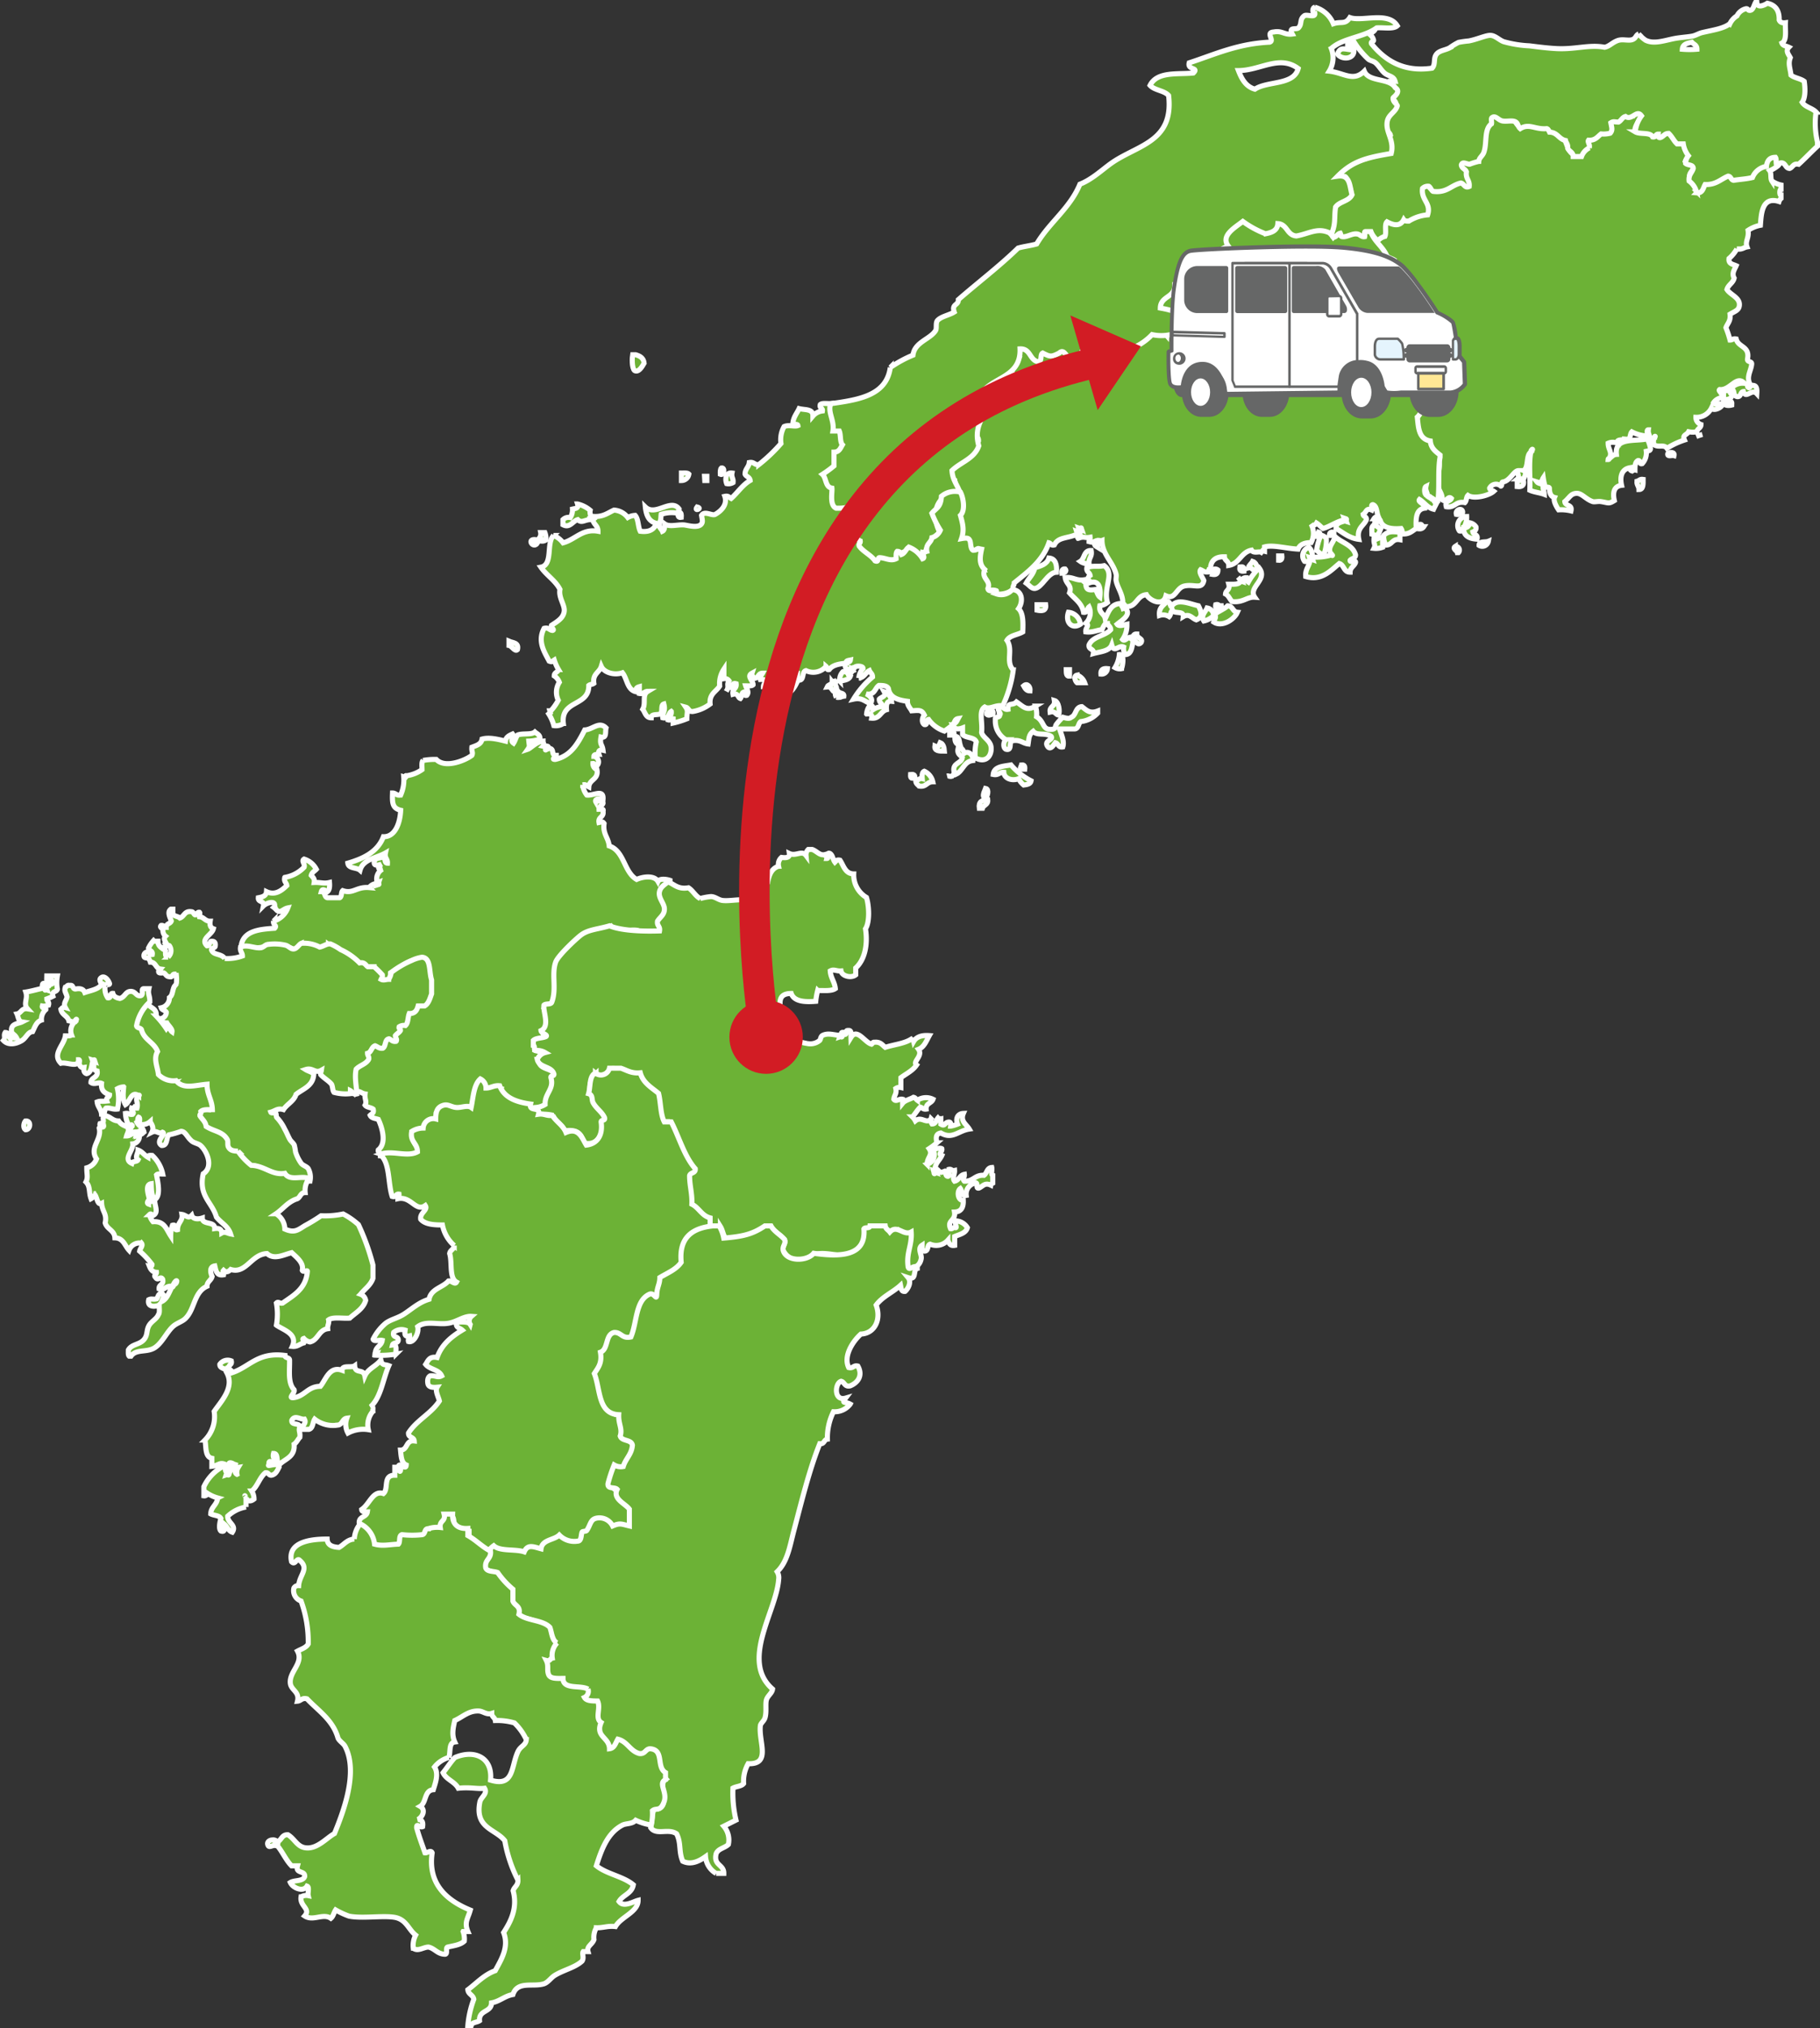 <svg xmlns="http://www.w3.org/2000/svg" width="357.89" height="398.72" viewBox="0 0 357.89 398.72">
  <rect x="0" y="0" width="357.89" height="398.72" fill="#333333" stroke="none"/>
  <defs>
    <style>
      .cls-1 {
        fill: #6cb236;
        stroke: #fff;
      }

      .cls-1, .cls-2, .cls-4 {
        fill-rule: evenodd;
      }

      .cls-2 {
        fill: none;
        stroke: #d21c24;
        stroke-miterlimit: 10;
        stroke-width: 6px;
      }

      .cls-3, .cls-4 {
        fill: #d21c24;
      }

      .cls-5 {
        fill: #666;
      }

      .cls-6 {
        fill: #666767;
      }

      .cls-7 {
        fill: #fff;
      }

      .cls-8 {
        fill: #e5f4fd;
      }

      .cls-9 {
        fill: #ffe895;
      }
    </style>
  </defs>
  <title>アセット 16</title>
  <g id="レイヤー_2" data-name="レイヤー 2">
    <g id="レイヤー_1-2" data-name="レイヤー 1">
      <g>
        <g>
          <g>
            <g>
              <path class="cls-1" d="M321.28,22h1.22c.55,1.28-.87,2.21-1,3.45.53.9,2.89,0,3.25,1,.5,0,.63-.32,1-.4s.39.29.41.61c.84-.11.87-1,2-.82.76.93,1.19,2.2,2.84,2.24.23.78.34,1.68,1,2,.05.8-.43,1.06-.61,1.63.41.4,1.27.35,1.63.81.08,1.1-.83,1.2-.81,2.23.23,1.19,1.23,1.6,1.42,2.84A1.69,1.69,0,0,0,334.87,36a8.25,8.25,0,0,0,4.67-1.83c.71,0,.67.69,1.22.81,1.85-.17,4.17.12,4.26-1.82a7.24,7.24,0,0,0,2-.81c.24-1.05.71-1.86,2-1.83a6.43,6.43,0,0,1,.4,2.23,6.8,6.8,0,0,1-1.42.81c.36.46.1,1.53.41,2a4.82,4.82,0,0,0,1.82.81v.82c-.33,0-.33,1.25,0,1.21v.61a1.36,1.36,0,0,0-.4.61c-3.4-1.09-3.49,2.51-3.66,4.67a6.67,6.67,0,0,0-2.43,1c.24,1.52-.62,2.11-.2,3.25-.69.13-1,.58-2,.4A6.94,6.94,0,0,1,340,50.82c-.15,1.09.77,1.12,1.41,1.42-.29.72-.94,1.47-.4,2.43-.22,1-1.15,1.29-1.42,2.24.68,1.1,2.69,1.6,2.43,3.24-.13.89-.9,1.05-1.82,1.62.17,1.32-.5,1.81-.81,2.64a21.14,21.14,0,0,1,.81,2.44c.48,0,.6-.35,1.21-.21.38,1.66,2.69,1.38,2.24,3.86-.16.76.77.44.81,1-.08,1.32-1.05,2.46-.41,3.86.11.45-.39.29-.4.61.36.73.56-.36,1-.21.83,0,.87.75.81,1.63-1-1.08-2.15,1.15-2.63-.41-.67.08-.41,1.08-1.22,1-1-.22-.28-1.16-1.22-1.62a3,3,0,0,1,2.64-1c-1.57-1.71-2.81,1.46-4.87,1.22-.4.28.73.74.41,1.62a2.25,2.25,0,0,0-1.63,1c.22.46,1.28.08,1.83.21-.17.78-1.85,1.49-2.23.81a3.26,3.26,0,0,1-3.05,1.82,1.46,1.46,0,0,0,1,1.42c0,.71-.72.77-.81,1.42a4.25,4.25,0,0,1-1.63,0c-.38.7-1.27.56-.81,1.63a15.42,15.42,0,0,0-3.45,1.62c-.61-.88-1.82,0-2.64-.81v-1c.2,0,.16-.24.21-.4.29-.13,0-.25,0,0-.2,0-.16.25-.21.4h-.81c.16-.83-.31-1-.2-1.82-.45,0-.09.86-.2,1.22a7.39,7.39,0,0,1-3.05-.82c-.34.34-.25,1.1-.6,1.42-.36,0-1,.21-.82-.4.12,1-1.65.1-1.42,1.22a2.22,2.22,0,0,0-1.82,0c0,1.31.92,1.75.2,3-.17,0-.19.08-.2.2.17,0,.19-.08.2-.2.49-.26.72-.77,1.42-.81-.37-3.41,3.6-2.49,6.09-3.05a8.19,8.19,0,0,1,.61,1.83c.06.53-.43.52-.82.61a3.07,3.07,0,0,1-.81,2.43c-.65.18-.27-.67-.81-.61-.55.27-.61,1-.61,1.83l-.37-.1-.24.3a.55.55,0,0,1-.4-.61c-1.59.28-2,1.73-1.62,3.45-1.53.18-1.77,1.49-1.42,3-1.15.71-1.11.43-2.64.2-.59-.09-1.27.12-1.62,0-1.42-.48-2.15-1.71-3.25-1.62s-1.33.87-2.23,1.62c.07.94,1.52.5,1.21,1.83a8.34,8.34,0,0,0-2.43-.21c-.42-.59-1.09-1.79-.81-2.43-.75-.19-1-.93-1-1.83-.06-.27-.5-.17-.81-.2a12.58,12.58,0,0,1-.4-1.83c-.27.41-.22,1.13-1.22.81.27.34.9.32,1.22.61-.14.82.19,1.16.2,1.83-.88-.34-2-.42-2.84-.81.11-2.46-.24-5.38.2-7.51.2,0,.16-.25.2-.4.3-.13,0-.25,0,0-.19,0-.15.24-.2.4-1,.65-.39,3-1.42,3.65.71.29.22,1.12,0,1.63h-1.22c.58-.49-.28-1.23.21-1.63-.92,0-1.64,2-3.05,2.23-.37,0-.12.69-.4.82a1.41,1.41,0,0,0-2.23.4c.05.42.54.41.81.61-.91.84-3.86,1.61-5.07.81-.35.34-.26,1.1-.61,1.42-1.85-.36-1.89,1.09-3.65.81-.37-1.24.77-1,1-1.62-.69-.7-1,1-1.83.2.16-1-.69-1.86-.81-2.63-.24-1.6.51-3.58.21-4.87s-2.15-1.56-1.83-3.05c-2-.43-3-2.87-2.64-4.87.18-1.05,1.11-1.65,1-2.63a2,2,0,0,0-1.22-.61c-.52-1.44-.6-3.33-1.62-4.26.22-1.3.86-1.73.2-3.05,1.64-2.26.85-5.33-1.83-5.88a3.65,3.65,0,0,0-2-3.25c-1.06-1.63-.22-3.86,0-5.88,0-.62-.42-.79-.6-1.22a4.79,4.79,0,0,1,1.62-3c.15-.76-.25-1-.2-1.62-1.67-.77-2.13-2.75-3.66-3.65v-.61a6.16,6.16,0,0,1,1.63-1c.1-1-.29-2.45.4-2.84.77.11,1.13.64,2,.61s.63-.86,1.22-1c1.34.84,2.58-1.13,4.66-.81.72-2.24-1.41-2.76-1-5.28a4.23,4.23,0,0,1,1.22-.61c.74.07.58,1,1.42,1,2.32.29,3-1,4.66-1.42,1.19-.41,1.27,1,2,.4-.25-.76-.83-1.2-.61-2.43-.31-.64-1.16-.73-1-1.83,1.19-.33,2,.05,3.25-.4a9.19,9.19,0,0,0,1.62-5.89c.8-.68.84-2.13,1.42-3,1.55.14,2.2,1.18,4.26.81.79.23.75,1.28,1.62,1.42,1.53-1.24,2.58.38,4.87,0,1.16,1,2.71,1.62,3.86,2.64.54,1.14.76,2.61,2,3,1.47.13,1-1.69,2.43-1.62.14-.76-.35-.87-.2-1.63a3.22,3.22,0,0,0,2.63-1.42c.33.51,1.42.09,1.83,0,.49-.69-.36-1.54.2-2.23,2,.12,2.53-1.5,4.26-1C320.76,22.17,321.26,22.33,321.28,22Z"/>
              <path class="cls-1" d="M338.93,76.79h1.42c-.34.75.12.32.2,1-.1.64-.75.73-1.42.81C338.79,78.28,339,77.42,338.93,76.79Z"/>
              <path class="cls-1" d="M340.55,79.63c-.47.13-1.59.25-1.62-.61C339.83,79.16,340.66,78.33,340.55,79.63Z"/>
              <path class="cls-1" d="M329.19,89.57c-.42-.12-1.41.33-1.22-.41C328.28,88.85,329.37,88.8,329.19,89.57Z"/>
              <path class="cls-1" d="M323.11,94.24c0,.91.07,2-.82,2,0-.64-.46-.89-.4-1.62C322.31,94.52,322.47,94.14,323.11,94.24Z"/>
              <path class="cls-1" d="M298.35,94.44h1.22c.2,1-.3,1.32-1.22,1.22Z"/>
              <path class="cls-1" d="M287.6,100.93c-.62-.15-.59.35-1.22.2C286.08,100.09,287.84,99.64,287.6,100.93Z"/>
              <path class="cls-1" d="M287.8,103.77c-.39.08-.16.79-.81.61a1.79,1.79,0,0,1,1.42-2.84A3.8,3.8,0,0,1,287.8,103.77Z"/>
              <path class="cls-1" d="M287.8,103.77a1.09,1.09,0,0,0,1.22-1,1.88,1.88,0,0,1,1.22.81c.1.64-.25.83-.61,1,.12.63,1.09.41.81,1.42C288.94,105.89,287.78,105.42,287.8,103.77Z"/>
              <path class="cls-1" d="M292.67,106.41a1.21,1.21,0,0,1-1.82.81C290.81,106.31,292.06,106.67,292.67,106.41Z"/>
              <path class="cls-1" d="M286.79,108.64h-.2c-.07-.36-1.08-.79-.41-1.22A.73.73,0,0,1,286.79,108.64Z"/>
              <g>
                <path class="cls-1" d="M321.38,92.92a3.56,3.56,0,0,1-.27-.61"/>
                <path class="cls-1" d="M334.77,85.41a10.93,10.93,0,0,0-1.22.41"/>
              </g>
            </g>
            <g>
              <path class="cls-1" d="M243.55,43.25h1.7c.23,1.83,2.61,1.51,3.84,2.34a3.42,3.42,0,0,0,2.13-2.13c2,.23,1.95,2.44,4,2.55.8.17.47-.81,1.07-.85,2.46.2,4.7-1.14,5.75,1.28a9.73,9.73,0,0,0,1.07-.85c.55,0,.3.83.85.85a4.2,4.2,0,0,1,3.84-.21c.28-.07.17-.53.21-.85h1.49c.63,2.06,2.37,3,3.2,4.9.34.43,1,.53,1.49.85v2.13c-.88.94-2.08,2.69-.64,3.62a24,24,0,0,0-.85,4c.18,2,2.5,2.56,2.55,4.69.16.55.68.74,1.49.64,0,1.08,1,1.19,1.28,1.91a5.47,5.47,0,0,1-.85,3.63c.23.89.38,2.16-.21,2.77,1.31,1.24.63,4.48,2.77,4.9A3.22,3.22,0,0,1,278.7,82c.23,2,.23,4.3,2.56,4.69.12,1.44,1.05,2.07,1.92,2.77v.43c-.46,2.52-.07,5.9-.43,8.52h-.64c0-.18-.08-.2-.21-.21,0-.21-.26-.17-.43-.22,0-.18-.08-.2-.21-.21,0-.21-.26-.17-.43-.21,0-.19-.08-.2-.21-.22.05-.68-.38-.9-.21-1.7-.4.2-.36,1.76.21,1.7,0,.18.08.2.21.22,0,.2.26.16.43.21,0,.18.08.2.21.21,0,.21.26.17.43.22,0,.18.08.2.21.21-.08.36.17.4.43.42-.21.44-.44.85-.64,1.28-1.26-.31-1.79-1.33-2.77-1.91-.42.5,1.13.84,1.06,1.7-1.74.18-1.81,2-1.7,4-.8.47-1.37,1.19-2.77,1.06a1.41,1.41,0,0,0-.21-1.06c-1.58.14-3.58,0-4.05-1.49-.52-.09-.47.39-1.07.21l.11-.39-.32-.25a.93.93,0,0,1,.85-.43c-.35-.78-.22-2.05-1.06-2.34-.47,0-.1.76-.22,1.07-1.13-.5-1,.41-1.7.85.06.5.74.39.64,1.06-.54,1.24-1.95,1.61-1.49,3.84-1.95-.25-3.08-1.33-4.48-2.13-.05-1.12.93-1.2,1.71-1.49l.32.1-.11-.32c.24,0,.12-.21,0-.21l-.32-.11.11.32c-1.65.34-2.73,1.26-4.26,1.71-.46-.33-.8-.77-1.28-1.07-.21.36-.67.63-1.07.21a3.83,3.83,0,0,1,0,3.63c-1.24,0-2.21.34-2.56,1.28-2.53-.14-4.93-.89-6.6-.43v.85l-.39-.1-.25.31c-.37-.25-1.54.29-1.92-.42-2.08.4-2.33,2.64-4.47,3,0-.9-.81-.89-.85-1.7-1.9-.05-2.82.87-2.77,2.77l-.32-.11-.11.32c-.76.12-1-.25-1.49-.43-.42.5.43,1.55.64,2.13-.4,1.84-1.9.63-3.84,1.07-1.64.38-1.73,2.75-3.62,1.92-.53,2.18-3.17,1-3.83-.22-2,.17-1.83,2.44-4.05,2.35l-.25-.32-.39.1c.29-1.94-1-3.37-1.28-4.9-.06-.35.1-.9,0-1.27-.6-2.37-2.75-3.92-2.77-6.61-.31.12-1.1-.25-1.06.21l-.22-.1-.21.1c-.66.15-.41.15-1.06,0,0-.38.26-.45.21-.85-1.14.22-1.09-.27-2.35.22a1.28,1.28,0,0,1-.21-.86c.18,0,.2-.08.21-.21l.32.11-.1-.32v-.22c.18,0,.2-.08.21-.21l.32.11-.11-.32c0-.25-.21-.12-.21,0l-.32-.11.11.32v.21c-.18,0-.2.09-.22.22l-.31-.11.1.32V105c-1.77.89-3.7.51-4.47,2.13-.68.19-.66-.33-1.07-.42-1.26,3.64-4.12,5.68-6.82,7.88,0,.5-.36.63-.21,1.28a4.47,4.47,0,0,1-3.62.85c-.06,0,.06-.6,0-.64-.29-.21-1.62.13-1.71-.21a2.42,2.42,0,0,0-.85-2.77c-.08-.51.39-.46.22-1.07a4.3,4.3,0,0,1-.64-4c-.37-.63-.78.48-1.5.21-.67-1-.43-2.84-2.55-2.34a6.11,6.11,0,0,1,.64-2.14c-.72-1.21-.45-2.37-.22-3.62.42-2.19-.86-3.76-1.27-5.75a2.89,2.89,0,0,0-1.5-.43v-.21c1-.27.69-1.87,1.28-2.56,2.71-.41,3.88-2.37,4.9-4.47.09-1-.87-1-.64-2.13,0-.9.81-.9.86-1.71.23-2.1,1.74-2.94,2.34-4.68-1,0-2.1.11-2.13-.85-.26-1,1-.58.64-1.71,1.8.17,1.55-1.72,3.41-1.49.32-.32.38-.9.85-1.07H199c-.34-1.82.94-2,1.49-3-.29-.65-.37-1.78.43-1.92,2,0,1.85,2.12,3.4,2.56a2.25,2.25,0,0,1,1.28-2.13c.48.24.58.84,1.07,1.06.89-.31,1.26-1.14,2.77-.85.79.28.68,1.45,1.7,1.49.83-.73,1.78-1.34,1.92-2.77.31-.11.54-.31.85-.42.84.3,1.09,1.18,1.71,1.7,2.27.41,3.39-.61,5.11.22.61-.39.87-1.12,2.13-.86a17.09,17.09,0,0,1,3.41-3c1.17.18,2.57.13,3.19.85.14-1.65,1.61-.94,2.78-1.28,1.58-4-4.08-2.65-4.48-4.68-.28-1.44,1.58-1.58,2.34-2.56.58-.73-.07-1.31.86-1.7,1.15-.07,1.34-.26,2.13.21.77-.91.92-.88,1.91-.85.16-.65-.36-.63-.21-1.28.93-.06,1.54-.45,1.28-1.71.8.23.61-.53,1.28-.42.11-1.74,2.25-2.09,2.13-3.41.76.12,1-.25,1.49-.43C239.56,46.09,242.66,44.74,243.55,43.25Z"/>
              <path class="cls-1" d="M238.54,112.53l-.32-.25a.86.86,0,0,1,1.28-.22c0,.62-.27,1-1.07.86Z"/>
              <path class="cls-1" d="M220.86,119.63l.32-.11c1.54,1.24-.62,2.46-1.5,3.2.34.52,1.5.08,1.92,0a4.91,4.91,0,0,1-.85,3c.46.51,1-.67,1.92-.43l-.11.39.32.25c-.36,1.14-.23,2.75-1.7,2.77-.07-.5-.34-.8-.22-1.49-1-.49-1.87,1.28-2.34-.42-.51,1.26-2.24,1.31-3.62,1.7.2-1-1-.72-.85-1.7.71-1.71,3.12-1.71,4.26-3,0-.76-.79-.77-.64-1.7a5.58,5.58,0,0,0-1.07,1.7c-1.09.11-1.82.59-3.19.43-.11-.87.87-1.28,0-1.71a2.81,2.81,0,0,0,.64-3.19c-.4.31-.26,1.17-1.07,1.06-.35-1.85-1.76-2.64-2.77-3.83.54-1.51-.68-1.66-.85-3,1.6-.19,2.12.71,3.83.42l-.1.39.32.25c0,1.46.63,1.46,1.91,1.28.32.46.42,1.15.86,1.49.24-2-.27-3.47-2.13-2.77l.1-.39-.32-.25a.93.93,0,0,1,.43-.85c-.1-.61-.76-.67-.64-1.49,1.19-.55,2-.12,3.41-.43,2.17,1.61-.23,4.23.64,7.25a3,3,0,0,1-1.49.63c-.25,1.46.88,1.54,1.06,2.56.66-1.4,1.12-3,3.2-3,0,.3,0,.6.21.64Z"/>
              <path class="cls-1" d="M223,125.52l-.32-.25c.18-.31.32-.67.85-.64,0,.93,1.36.82.85,1.71-.72.69-.9-.35-1.49-.43Z"/>
              <path class="cls-1" d="M215.53,106.84l.11-.32c.46,0,.09.76.21,1.07-.31-.19-.68-.32-.64-.85Z"/>
              <path class="cls-1" d="M279.13,103.11c.58-.15.43.43.85.43a.94.94,0,0,1-.85.43Z"/>
              <path class="cls-1" d="M270,103.33c.8-.1,1,.42,1.49.64-.26.6-.35,1.36-1.28,1.28,0-.21-.26-.17-.43-.22C269.78,104.42,269.64,103.64,270,103.33Z"/>
              <path class="cls-1" d="M275.29,104.61v1.49c-1.56-.28-1.49,1.06-2.77,1.06a3.39,3.39,0,0,1-.42-1.91C273.1,104.28,274.1,104.57,275.29,104.61Z"/>
              <path class="cls-1" d="M259.31,104.61c.52.13.12,1.07-.42.85C258.64,104.79,259.22,104.94,259.31,104.61Z"/>
              <path class="cls-1" d="M262.3,104.61c.06.56-.3.7-.86.64C261.38,104.68,261.74,104.55,262.3,104.61Z"/>
              <path class="cls-1" d="M259.74,105.25c.53,0,.66.33,1.06.42a7.61,7.61,0,0,1-.42,3.2c-.93.21-1-.44-1.49-.64A10.73,10.73,0,0,1,259.74,105.25Z"/>
              <path class="cls-1" d="M257.61,110.15c.18,0,.2-.09.21-.22l.32.11-.1-.32v-.21a10.34,10.34,0,0,0,3.83-.43c.13.31.26,0,0,0-1.12-1.4.43-2.31.64-3.62,1.28,1.27,3.5,1.61,4.05,3.62,0,.75-.75.67-1.07,1.07-.09.59,1.16-.17,1.07.42-.24.76-1.05.94-1.07,1.92-1.3,0-1.14-1.42-2.13-1.7-1.61,1.3-3.45,3.49-6.6,2.55C256.64,111.88,257.45,111.34,257.61,110.15Z"/>
              <path class="cls-1" d="M257.5,109.61l.11.32v.22a1.43,1.43,0,0,1-1.07.21,1.77,1.77,0,0,1,.86-2.77,2.32,2.32,0,0,1,.64,1.92c-.19,0-.21.08-.22.21Z"/>
              <path class="cls-1" d="M271.88,105.67v1.92a3.85,3.85,0,0,1-1.7.21c.35-.7-.05-.81,0-1.7C270.86,106.07,271.12,105.61,271.88,105.67Z"/>
              <path class="cls-1" d="M214.57,108.23c.25,1.24-.53,1.45-.42,2.56a2.41,2.41,0,0,1-1.71-.43C213.32,109.82,213.08,108.16,214.57,108.23Z"/>
              <path class="cls-1" d="M251.43,109.29h.64c.06.56-.08.92-.64.86Z"/>
              <path class="cls-1" d="M207.75,112.49c-1.76.06-2.82,3.05-4.26,3.2-.65.06-1.13-.68-1.7-1.07.53-1,1.43-1.69,1.7-3,1.21-.35,2.41-.72,2.77-1.92C207.58,109.82,207.85,111,207.75,112.49Z"/>
              <path class="cls-1" d="M246.32,110.36c.58.18,1.15,1.09.64,1.7-.85.21-.65-.63-1.49-.42C245.6,111.07,246.08,110.83,246.32,110.36Z"/>
              <path class="cls-1" d="M244,111.43c.56-.07.7.29.64.85-.56.06-.91-.08-.85-.64C243.94,111.68,244,111.55,244,111.43Z"/>
              <path class="cls-1" d="M244.19,114a.92.92,0,0,1,.85-.42.94.94,0,0,0,.43.85,11.67,11.67,0,0,1,2.13-2.77c1.81,2.35-2.23,3.75-.86,5.75-1.5-.12-2.26,1.11-4.47.85-.46-.47-.66-1.18-1.28-1.49.06-.79.94-.77.64-1.92,1,0,2.1.11,2.34-.64l.32.11Z"/>
              <path class="cls-1" d="M209.46,111.85c.38.36-.07.84-.64.85C208.76,112.15,208.9,111.79,209.46,111.85Z"/>
              <path class="cls-1" d="M229.48,118.24c.69,0,.52.76.86,1.07,1-1.83,3.54-.6,5.32-.22.58,1.11.93,2.23-.42,2.77-.83-.28-1.37-1.34-2.56-.63.13-1.27-1.83-.45-2.13-1.28-.35.28-.33.94-.64,1.28A2.28,2.28,0,0,0,228,121C227.83,119.43,228.82,119,229.48,118.24Z"/>
              <path class="cls-1" d="M203.92,118.88h1.7c.18,1.34-.89,1.24-1.7,1.07Z"/>
              <path class="cls-1" d="M239.07,118.88c.61-.17.55.3,1.07.21a.81.81,0,0,1-.85.86A1.42,1.42,0,0,1,239.07,118.88Z"/>
              <path class="cls-1" d="M243.33,120.37c-.62,1.42-3,3-4.68,1.92.13-.71.62-.73.21-1.49.73-.69,1.86-1,2.56-1.71C242.46,119.11,242.37,120.28,243.33,120.37Z"/>
              <path class="cls-1" d="M237.37,119.52a1.53,1.53,0,0,1,1.28,1.49,3.67,3.67,0,0,1-1.92,1.07C236.05,121.07,237.08,120.23,237.37,119.52Z"/>
              <path class="cls-1" d="M210.1,120.37a2.59,2.59,0,0,1,2.34,2.35C210.84,123.79,209.41,122.36,210.1,120.37Z"/>
              <path class="cls-1" d="M220.11,128.68c1.09-.09.65,2.23.43,2.77a1.83,1.83,0,0,1-1.28-.21A6.05,6.05,0,0,0,220.11,128.68Z"/>
              <path class="cls-1" d="M217.77,131.45a1.16,1.16,0,0,1-1.28,1.07C216.42,131.67,216.9,131.36,217.77,131.45Z"/>
              <path class="cls-1" d="M209.67,131.66h.64v1.28C209.65,133,209.68,132.3,209.67,131.66Z"/>
              <path class="cls-1" d="M213.29,134.22H211.8c-.34-.25-.77-1.35,0-1.49A2.45,2.45,0,0,1,213.29,134.22Z"/>
              <g>
                <path class="cls-1" d="M269.86,102.44l.64-.14"/>
                <path class="cls-1" d="M264.75,102.58c-.14-.21-.26-.42-.43-.64"/>
                <path class="cls-1" d="M248.34,108.76a3.07,3.07,0,0,0-.07-.42"/>
                <path class="cls-1" d="M237.69,112.17a1.22,1.22,0,0,0,.85.36"/>
                <path class="cls-1" d="M223,125.52l-.43.14"/>
                <path class="cls-1" d="M213.19,114.37c.35-.07.71-.05,1.06-.14"/>
                <path class="cls-1" d="M220.86,119.63c.08-.17.17-.39.28-.64"/>
                <path class="cls-1" d="M215.53,106.84a2.17,2.17,0,0,1-.11-.42"/>
                <path class="cls-1" d="M212.12,103.86c.21.14.43.26.64.43"/>
                <path class="cls-1" d="M211.7,104.5c.21.14.42.26.63.43"/>
                <path class="cls-1" d="M258.14,110c-.21-.14-.42-.26-.64-.43"/>
                <path class="cls-1" d="M244.29,114.3c-.43-.14-.57-.53-.85-.85"/>
              </g>
            </g>
            <path class="cls-1" d="M345.2.5h.27c.09,1.2,1.55.48,2.06.14,1.53.33,2.39,1.35,2.33,3.29.18.41.53.64,1.23.54-.08,1.48.34,3.45-.69,4,.19.54.88.58,1.37.82-.7.73-.09,1.35.28,2.05-.48,1.25,0,2.13.13,3.43.71.57,1.89.66,2.61,1.23.17,1.14.31,3.16-.41,4.11.59.95,2,1.13,2.73,1.92a15.92,15.92,0,0,0,.28,5.89v.82c-1.26,1.16-2.43,2.41-3.7,3.56-1.1-.24-1.13.6-1.78.82-.81-.05-.77-1-1.51-1.1s-.37.63-1,.55c-.25-.38,0-1.28-.27-1.64-1.19,0-1.65.73-1.78,1.78a3.55,3.55,0,0,0-2.74,2.19c-1.13.29-2.48.35-3.7.55-.55-.09-.51-.77-1.09-.82-1.46.6-2.39,1.73-4.52,1.64-.4.7-.46,1.74-1.65,1.64a3.88,3.88,0,0,0-1.5-2.32c-.15-1.25.58-1.61.82-2.47,0-.81-1.06-.58-1.51-1a2.53,2.53,0,0,1,.55-1.5,5,5,0,0,1-1-2.33h-1.23c-.64-.6-1-1.47-1.65-2.06-.85,0-1,.62-1.64.82-.43.07-.44-.29-.41-.68-.58,0-.42.67-1.1.55-.48-1-2.48-.44-3.42-1a6.35,6.35,0,0,1,1.23-3.15c-.94-1.34-1.88,1-3.15.13-.65.18-.84.81-1.37,1.1-.77,0-1-.2-1.51.14.15.87.42,1.43-.13,2.05a5.21,5.21,0,0,1-1.78.14c-.7.53-1.14,1.32-2.47,1.23-.26.36.32.8.14,1.51A3.11,3.11,0,0,0,311,30.77h-1.64c0-.88-.83-1-1.09-1.64.1-.75-.29-1-.42-1.51-1.33-.26-1.58-1.61-3.15-1.64-.14-.27-.23-.59-.54-.69-2.3.21-3.46-1.1-5.21,0-.54-.47-.38-1.08-1-1.37s-1.62,0-2.46-.13-1.37-1.16-2.06-.69c-.31.15-.05.86-.14,1.24-1.51,1.11-.83,3.71-1.5,5.61-.26.73-.94,1.06-1,1.78a11.58,11.58,0,0,0-1.78.55c-.64,0-1.41-.62-1.65.14.06.71.79.76,1,1.37-.2,1.35.68,1.6.55,2.87-.89.41-.95-.52-1.64-.68-1.94.43-2.73,2-5.48,1.64-.37-.23-.44-.75-.82-1a1.51,1.51,0,0,0-1.24.41c-.33,2.32,1.76,2.88,1,5.21a8.27,8.27,0,0,0-3.7,1.23c-.43,0-.82,0-1-.27-.67,1.31-1.9,1.16-3.29.41-.56.53-.05,2.14-.41,2.87a2.84,2.84,0,0,0-1.37.83,4,4,0,0,1-1.37-1.78h-1.1c-.3,0-.05.67-.14,1-.65.11-.9-.47-1.5-.54-1.05-.12-2,.68-2.88.54-.41,0-.28-.44-.41-.68-.61.12-.71.75-1.37.82a6.05,6.05,0,0,0-.55-.68V45.7h.28a17,17,0,0,1,1-6c1.18-.49,2.61-.77,2.74-1.92.06-.61-.44-1-.69-1.65-.17-.46,0-1-.41-1.37s-1.44.64-1.78-.13c-.21-1.76,1.65-1.45,2.19-2.47,1.07.2.89-.85,2.06-.55.39-.06.32-.59.68-.68s.42.31.82.27A7.32,7.32,0,0,1,270.14,30a1.68,1.68,0,0,0,1.23.27c.14-.82,1.82-.09,2.19-.68.18-1.2-.91-2.07-.14-3-.12-.56-.68-.65-.82-1.37a7.39,7.39,0,0,1,.69-3.7,3.89,3.89,0,0,0,1.23-1c0-.7-.58-.72-.55-1.37,0-.48.56-.73.55-1.23,0-.84-.76-1-1-1.92h.82c-.26-1-1.19-1-1.92-1.51s-1.27-1.61-2-2.19c-.42-.31-1-.37-1.37-.68a16.67,16.67,0,0,1-3.29-4.25c1.14-.87,2.42-2.33,4.66-1.64-.16.52-.76.6-1,1.09a1.88,1.88,0,0,1,.69,1.1c0,.35-.59.14-.42.68,2.45,3,6,5.67,11.92,4.8.66-.68.3-1.71.69-2.47.5-1,1.75-1,2.74-1.51a12.05,12.05,0,0,1,1.78-1.09,19.66,19.66,0,0,1,2-.28c1.72-.32,3.49-1.19,4.38-1.09s1.6.89,2.47,1.23a22.3,22.3,0,0,0,5.07.82c1.84.23,3.7.47,5.48.55,3.64.16,6.34-.84,9.31-.27,1-.18,1.53-1,2.74-1.37.95-.25,2,.14,2.74-.14s.65-.9,1.23-1.09a6.55,6.55,0,0,0,1.37,1.23c1.54.75,3.39.14,5.35-.28,1.37-.29,2.75-.34,3.83-.54.67-.13,1.27-.54,1.92-.69,2.21-.52,4.28-.79,5.48-1.78a3.7,3.7,0,0,1,1.37-1.51,2.6,2.6,0,0,1,1.64-1.37c.61-.2.42.4,1,.28S344.91,1,345.2.5ZM330.82,9.68a17.19,17.19,0,0,0,2.87,0c0-.86-.63-.93-1-1.37C331.83,8.5,330.89,8.66,330.82,9.68Z"/>
            <g>
              <path class="cls-1" d="M181.53,110.36h-.81c-.89-3-3.68-2.36-4.87,0h-2c-.09-.52-1.21-.53-1.21,0H171c-1.69-1.56-3.36-3.13-3.65-6.08.41-1.75,2-2.3,2-4.46-2-1.43-4.33,1.47-6.48,0-.27-2.66-.06-4-2-6.08v-.81h.41c.88-1.28,2.73-1.6,2-4.46,1.76.27,1.1-1.88,1.22-3.24-2.42-.28-1.44-4-2.43-5.68,5.89-.87,12.18-1.33,13-7.3a23.54,23.54,0,0,1,4.46-2.43c.32-2.6,3.43-3.13,4.46-4.86.26-.45-.07-1.55.4-2,.76-.78,2.28-1,3.25-1.62-.56-1.64.88-1.28.81-2.43,3.9-3.4,8.05-6.54,11.75-10.14,1.15-.34,2.5-.47,3.65-.81,2.51-4.25,6.55-7,8.51-11.75,2.31-.89,4.34-2.81,6.08-4.06,5.13-3.67,12.43-4.15,11.36-13.37-.86-1-2.77-1-3.65-2,1.39-2.81,5.53-2.11,8.51-2.43,1.18-1.15-1.21-.51-.81-2,5-1.63,9.48-3.76,15.81-4.06,1.07-.32-.91-1.9.81-2,1.67-.32,2.08.62,3.65.4-.8-1.5.82-.79,1.21-1.21.79-.84.12-1.67,1.22-2.43.59-.23,2.1.47,2-.41-.53,0-.52-1.12,0-1.22a5.56,5.56,0,0,1,3.64,3.25c1.56-.53,2.32.24,3.25-1.22,2.31.87,7.58-1.28,9.32,1.62-.77.72-2.68.3-4.05.41-2.48,1.85-6.69,2-8.92,4.05a5,5,0,0,1-.41,4.46c2.88.31,4.72,2.17,6.9,0,.89,2.21,4.94,1.27,6.08,3.24,1.29.8-.39,1.89-.41,2-.12.87.91,1.29.81,1.62-.41,1.33-1.83,1.64-2,3.24-.24,2,1.47,3.55.81,6.08-4.94.83-7.61,1.52-10.53,4.46,2.53-.37,2.32,2,2.83,3.65-.59,1.3-2.47,1.31-3.24,2.43-.31,2.13.08,3.26-.81,5.27-2.59-1.44-4.26-.06-6.89.41-1.9-.13-1.76-2.3-3.65-2.43-.09,1.39-1.21,1.76-2.43,2a19.28,19.28,0,0,1-4.46-2.43c-1.58,1.24-4.43,2.81-2.84,4.87-2.56.68-3.21,3.27-5.27,4.46,1.26,1.47-2.27.69-.81,2.83-2.27.11-2.12,1.07-4.46.41,0,2.45-2.8,2.06-2.84,4.46,2.51.46,4.9,1,4.87,4a8.41,8.41,0,0,1-6.49,1.22c-3,3.19-8.66,5.1-13,2-.79,1.1-1.15,2.64-2.84,2.84-1.06-.2-1.36-2.23-2.43-1.21-1.53.77-1.72.77-3.24,0-.65.3.09,2-1.22,1.62-1.37-.52-1.26-2.52-3.24-2.44.21,5.75-5.62,5.46-7.7,8.92.28.8,2.26-.1,2.43.81-1.25,3-4.05,5-2.84,9.33-.85,2.52-3.56,3.19-5.27,4.86.11,1.92,1.14,2.92,1.62,4.46-5-.29-5.77,4.54-4,7.7A8.06,8.06,0,0,0,181.53,110.36Zm62-96.48c.64,1.65,1.45,3.15,3.24,3.65,2.53-1.66,7.65-.73,8.51-4.06C251.57,10.72,247.9,13.84,243.55,13.88Z"/>
              <path class="cls-1" d="M265,8.61h1.22v.81H265Z"/>
              <path class="cls-1" d="M266.25,9.83c.12,1.93-2.48,1.95-3.24.81C263.56,9,264.49,9.79,266.25,9.83Z"/>
            </g>
            <g>
              <path class="cls-1" d="M124.4,69.74H125c.87.24,1.56.66,1.66,1.66-.38.67-1.08,1.88-1.87,1.46C124.21,72.37,124.3,70.28,124.4,69.74Z"/>
              <path class="cls-1" d="M187.37,142.48c.18,0,.2-.08.21-.21.47-.15.62-.62.83-1-.55.08-.7.55-.83,1-.17,0-.19.08-.21.21a18.94,18.94,0,0,1-1.66,1.25,6.19,6.19,0,0,1-3.11-2.29c-.58.05-.08,1.17-.84,1-.6-.42-.42-1.38,0-1.87-.52-1.05-1-.93-2.49-.83-.31-.59-.84-1-.83-1.87-1.84-.24-3.46-.7-3.74-2.5-.27-.56-1-.62-1.87-.62-.83.56-.8,2-2.5,1.66.58.28,1.54,1,.83,1.87-1.1-.28-1.56-1.21-3.32-.83a17.84,17.84,0,0,1,3.74-4.36c0-.64-.44-.81-.62-1.25-.79.39-1,1.36-2.08,1.46a3.1,3.1,0,0,1,.83-1.87c.06-.56-1.46-.6-1.66-.21-.24,0-.37,0-.42.21l-.31-.11-.1.31a.78.78,0,0,1-.84-1.24c.28-.21.78-.2.84-.63-.4.09-.9.08-.84.63-1.39.12-2.68.36-3.32,1.24-.56.15-.4-.43-.62-.62a3.31,3.31,0,0,1-3.95.83c-.9.21-.27,2-1.46,1.87-.24-.24-.23-.73-.21-1.24-.43.08-.55-.15-.83-.21-.7.78.14,1.79.63,2.08-.5,1-1.62,2.81-2.91,1.66-.16-.64.57-.4.41-1,.18,0,.2-.08.21-.21.2,0,.16-.25.21-.41-.2,0-.16.25-.21.41-.18,0-.2.08-.21.21-1.27,1.25-2.87,0-4,0,0-.52.33-.65.42-1s-.52-.45-1-.42c-.16-.71.23-.87.42-1.24-1,0-.76,1.18-1.87,1,.08-.5-.38-.46-.21-1-1.14.61.25,1.47.21,2.28-.27.29-.91.21-1.46.21.16.54.77,1.25.21,1.87-.56.14-.4-.43-.62-.62-.45.17-.34.91-.63,1.24-.56-.19-.39-1.12-1.45-.83-.21-1.11.76-1,.62-2.07-.77-.23-.67.43-1,.62l-.24-.31-.38.1a1.32,1.32,0,0,1,.21-1,1,1,0,0,0-1-.41v-1.87a5.13,5.13,0,0,0-.83,3.32c-.69,1.12-2.08,1.53-1.88,3.53a7.65,7.65,0,0,1-3.32,1.46c-.92.15-.85-.67-1.46-.83.52.77.2,1.08.21,2.28a17.76,17.76,0,0,1-2.7.84v-.84c-.5-.08-.45.38-1,.21,0-.37.26-.44.21-.83.36-.05.47-.36.42-.83a.92.92,0,0,0-.42.83c-.37.18-.53.58-1.25.42-.17-1,.62-1.14.21-2.71-.65.19-.21,1.46-.62,1.87s-1.87-.06-1.87.84c-1.08,0-1.17-1.06-1.67-1.67.7-1.22-.2-2.81,1-3.53-.68,0-.79.59-1.66.42V135c-.43.12-.79.32-.62,1-1.79-.36-1.75-2.55-2.7-3.74-1.65.56-3.62-.05-4.16-1.25-.37,1.22-1.74,1.45-1.46,3.33-.27.21-.76.2-1,.41.07,4.22-5.55,2.76-5,7.48a2.62,2.62,0,0,1-1.87.42,8,8,0,0,0-1-2.29l.31-.24-.1-.38h.2a10.34,10.34,0,0,0,1.46-2.08,3.61,3.61,0,0,1,.21-3.53,2.53,2.53,0,0,0-1-1.25c0-.73.7-.68.83-1.25a8.84,8.84,0,0,1-.83-1.87c-.49.31-.39.44-1,.21-1-1.88-2.33-3.91-1-6.44.92-.23,1,.35,1.66.41.52-.14-.38-.55-.21-1,1.13-.74,2.31-1.41,2.5-2.71s-1.14-2.66-.83-4.36c-.92-1.79-2.65-2.76-3.75-4.37,2.45-.46,1-4.79,2.5-6.23a4.43,4.43,0,0,1,1.87,1.45c2.45-.68,3.78-2.82,6.86-2.28,0-1.16-.9-1.32-1-2.29l.31-.24-.1-.38c1.83.1,2.75-.71,3.94-1.25a3.71,3.71,0,0,1,2.71,1.46,3.3,3.3,0,0,1,1.45-.42c.66.72.54,2.23,1,3.12,1.75.23,2.72-.33,3.12-1.46l.24.32.38-.11c0,.63.44.81.62,1.25.43-.2.45-.8.42-1.46.9.67,2.4.15,3.74.21.57,0,2.85.78,3.53-.21.29-.4.12-.87,0-1.66.6-1,2.14.18,2.71-.21,1.12-.62,2.43-1.89,1.87-3.53.72-.16.87.23,1.24.42,1.29-1.14,2.21-2.65,3.74-3.54-.07-.69-.78-.73-1-1.24,0-1.06.73-1.35.83-2.29.95-.19,1,.52,1.87.41a31.12,31.12,0,0,0,4.36-4.15,5.28,5.28,0,0,1,.62-3.33c.88-.41,2.11.07,2.71-.2-.06-.43-.92-.06-1-.42.12-1.26.82-2,1.24-2.91,1.1.29,2.79,0,2.71,1.46a2.9,2.9,0,0,1,1.87-1c.1-.66-.64-.47-.42-1.25.39-.37,1.37-.15,2.08-.21-.72,1.66.75,3.28.41,5.41h1.25c.33.77.09,2.12.62,2.7-.38.64-.63,1.44-1.66,1.45v2.7a22.64,22.64,0,0,1-2.28,1.67c.81.71.53,2.51,1.87,2.7.11.74-.52,3.36.83,3.95,1.22,0,2.36,0,2.91-.63a7.86,7.86,0,0,0,2.7.21c-.11,2-.42,3.74-1.87,4.37.16,1,.16,2.19,1,2.49.08.5-.38.45-.21,1,.84,1.17,2.29,1.72,3.12,2.91.81.33.43-.54.83-.63,1.2,0,2.19.78,3.32.21,0-.55-.07-1.18.21-1.45.52,0,.65.32.83.62.7-.27.87-1.07,1.46-1.45a5.42,5.42,0,0,1,2.7,2.28c.59-.21-.06-.88,0-1.25.43.09.55-.14.83-.2-.25-1.5.86-1.64,1-2.7a2.48,2.48,0,0,0,1.66-1.46,18.15,18.15,0,0,1-1.66-3.33c.78-1,1.77-1.12,1.87-3.32a4.12,4.12,0,0,1,3.74-.83c.59,1.11,1,3.6,0,4.57.45,1.63.8,2.88.21,4.57,1.21-.22,1.45-.06,1.66.42s.07,1.59.63,1.87c.66,0,.87-.37,1.66-.21-.36,1.66-.49,3,.62,4-.75,1.85,1.3,2.11.62,3.74.12.76,1.14.25,1.67.42.07,0-.07.59,0,.62a2.84,2.84,0,0,0,3.11-.83c2,.07,2.24,2.32,1.25,3.74.93.87.91,2.7.83,4.57-1,.6-2.53.65-3.11,1.66,1.28,1.87-.33,4.26,1.24,5.82a24,24,0,0,1-2.08,7.07c-1.4-.29-2.52.79-3.53.21-1.24.78-.38,2.93-.62,5,.22,1,1.74,1.56,1.87,2.9.17,1.8-1.1,3.21-3.12,2.08a10.15,10.15,0,0,1,.21-3.11c-.35-1-2.06-.72-2.7-1.46V143.1c-.54.21-1.39.37-1.67-.2Z"/>
              <path class="cls-1" d="M166.9,132.68l.32.24c-.28.77-1.27.81-2.08,1a2.22,2.22,0,0,1,.62-1.87c.64-.15.61.36,1.25.21Z"/>
              <path class="cls-1" d="M116,101.78l.1.38c-1.14,0-1.71.77-2.49,0-1,.28-1.55,1.73-2.91,1v-1a1.56,1.56,0,0,1,1.45-.41,2.85,2.85,0,0,0,.42-1.67c.55-.13,1.28-.1,1-1a6,6,0,0,1,2.49,1.25,1.76,1.76,0,0,0,.21,1.25Z"/>
              <path class="cls-1" d="M129.08,102.89l-.31-.1c-1.25-.42-1.72-1.61-1.87-3.12,2,1.94,5.06-1.82,6.65.41,0,.38-.26.44-.21.83a6.44,6.44,0,0,0-3.33.21c-.09.53.06,1.46-.62,1.87Z"/>
              <path class="cls-1" d="M141.86,92c.78-.15.51,1.57-.21,1.25C141.63,92.71,141.62,92.22,141.86,92Z"/>
              <path class="cls-1" d="M134,93c.56,0,1.19-.08,1.46.21A1.48,1.48,0,0,1,134,94.47Z"/>
              <path class="cls-1" d="M143.94,93c-.16.85.32,1.06.21,1.87a1.82,1.82,0,0,1-1.25.21C142.55,94.28,142.67,92.83,143.94,93Z"/>
              <path class="cls-1" d="M138.54,93.64H139v.83h-.41Z"/>
              <path class="cls-1" d="M137.08,99.67c1.22.28-.75,1,0,0Z"/>
              <path class="cls-1" d="M133.34,100.91c.13,0,.25,0,.21-.2.45,0,.44.52.41,1C133.42,101.81,133.28,101.46,133.34,100.91Z"/>
              <path class="cls-1" d="M106.11,105.7a1.33,1.33,0,0,0,.21-1h.83a3.34,3.34,0,0,1,.21,1.45,1.32,1.32,0,0,1-1,.21l.11-.38Z"/>
              <path class="cls-1" d="M105.39,106.49l.31.24c-.82,1.35-2.35-1-.21-.62Z"/>
              <path class="cls-1" d="M100.09,126.06c.77.34,2,.24,1.66,1.66-.5.49-1.07-.72-1.66-.83Z"/>
              <path class="cls-1" d="M164.31,134.17c-.15.63.21.76.2,1.24l-.27.28-.14.35c-.55-.28-.57-1.1-1.46-1,.21-.48,1-.44,1-1l.24.31Z"/>
              <path class="cls-1" d="M164.69,136.35l.24-.31c.3.32,1.08.16,1,.83-.49.07-.78.33-1.46.21a1.16,1.16,0,0,1-.2-.83Z"/>
              <path class="cls-1" d="M202.55,135.83c-.75,0-1-.55-1.25-1C202,134.21,202.64,135,202.55,135.83Z"/>
              <path class="cls-1" d="M173.87,136a2.24,2.24,0,0,1,1.45,1.87c-1-.11-1.06.74-1,1.66-1.2.32-1.26,1.79-2.91,1.66.15-.76-.33-.91-1-.83a3.22,3.22,0,0,1,.63-1.66c.54-.06.68.29.62.83a3.46,3.46,0,0,1,1.87-.62c0-.7-.68-.71-.62-1.46C173.32,137,174.37,136.91,173.87,136Z"/>
              <path class="cls-1" d="M207.33,137.7c.91.25,1.12,2.12.83,2.91-.61-.15-.65-.88-1.67-.62C206.33,138.79,207.54,139,207.33,137.7Z"/>
              <path class="cls-1" d="M215.85,139.78v.41a5.37,5.37,0,0,1-3.33,1.67c-.52.38-.38,1.42-1.24,1.45h-2.92c.32,1.05,1,2.44.63,3.53-.92.16-.85-.67-1.46-.83-.28.35-.89,1.45-1.45.83-1-1.27,1.14-1.33.62-2.07-1.16-.82-2.75-.06-3.53-1-.9.69-.83,1.43-1,2.49-1.11-.14-1.56-.93-3.12-.62-.75.21.07,2-1.24,1.66-.63-.29-.49-1.56,0-1.87a4.24,4.24,0,0,1-2.08-3.95c-.17-.79,1-.24.83-1,.53-.09-.79-1.11,0-1.45.83-.14.83.55,1.66.41-.07-1.49.88-.62,1.66-1.45,1.3.87,2,1.89,3.74.83a5.15,5.15,0,0,1,.21,2.08c1.62,1,1.07,2.59,2.91,2.49,1-.05.66-.58,1-1A9.78,9.78,0,0,1,209,141c.47.13,1.25.41,1.66,0,1-.39.76-2,2.08-2.08C213.62,139.57,214.26,140.39,215.85,139.78Z"/>
              <path class="cls-1" d="M195.27,140.4c-.48.07-.86.41-1.25,0C193.88,139.49,195.54,139.16,195.27,140.4Z"/>
              <path class="cls-1" d="M186.75,143.52h.62a1.32,1.32,0,0,1,.21,1h-.83Z"/>
              <path class="cls-1" d="M187.79,144.77c.93,0,.8,1,1,1.66C188,146.4,187.69,145.76,187.79,144.77Z"/>
              <path class="cls-1" d="M184.88,146c.6.24.77.9.83,1.67-1,0-2,0-1.87-1C184.55,147,184.62,146.57,184.88,146Z"/>
              <path class="cls-1" d="M187.58,151.62c-.26-1.72,1.46-1.45,1.66-2.7-.4-.49-1.12-.68-.83-1.87.89-.12,1,.56,1.25,1,.82-.5,1.76.38,1.66,1.46-1.81.19-1.95,2.06-3.32,2.7l-.15-.36Z"/>
              <path class="cls-1" d="M198.8,150.38a13.07,13.07,0,0,0,3.95,3.12c-.11.65-.77.74-1.45.83a3.83,3.83,0,0,1-1-1.25c-1.25.52-2.83,0-2.91-1.25-.89-.06-1,.64-2.08.42C195.48,150.66,197.28,150.66,198.8,150.38Z"/>
              <path class="cls-1" d="M200.88,150.38c.55-.06.69.29.63.83h-.83C200.59,150.77,200.82,150.66,200.88,150.38Z"/>
              <path class="cls-1" d="M181.76,151.62a3,3,0,0,1,1.67,2.08c-1.23,0-1.26,1.1-2.71.83-.28-.33-.73-.51-.62-1.24.64.15.61-.36,1.25-.21C181.28,152.39,181.32,151.8,181.76,151.62Z"/>
              <path class="cls-1" d="M179.06,152.25c.54-.06.9.07.83.62C179.31,153.08,179,153.11,179.06,152.25Z"/>
              <path class="cls-1" d="M193.82,155c.76.15.36,1.59,0,1.87C192.86,156.71,193.71,155.33,193.82,155Z"/>
              <path class="cls-1" d="M193.19,158.9h-.62c-.17-1.28.53-1.69,1.66-1.66C194.34,158.25,193.4,158.21,193.19,158.9Z"/>
              <g>
                <path class="cls-1" d="M167.63,131.88a3.39,3.39,0,0,0,.59-.24"/>
                <path class="cls-1" d="M166.9,132.68c.37-.13.49-.54.73-.8"/>
                <path class="cls-1" d="M167.63,131.88c-.13-.19-.21-.35-.31-.52"/>
                <path class="cls-1" d="M142.8,135.93c.22-.42.49-.81.69-1.24"/>
                <path class="cls-1" d="M108.09,140.16a2.19,2.19,0,0,1-.46-.23"/>
                <path class="cls-1" d="M116.61,101.92l-.62-.14"/>
                <path class="cls-1" d="M129,103.31a3.07,3.07,0,0,0,.07-.42"/>
                <path class="cls-1" d="M105.39,106.49c.39-.15.63-.35,1-.55"/>
                <path class="cls-1" d="M164.69,136.35a3.51,3.51,0,0,0-.45-.66"/>
                <path class="cls-1" d="M163.92,134.27a1.79,1.79,0,0,0,0-.83"/>
                <path class="cls-1" d="M186.23,152.56c.33-.08.66.21,1,0a8.55,8.55,0,0,1,.65-.7"/>
              </g>
            </g>
          </g>
          <g>
            <g>
              <path class="cls-1" d="M131.75,173.07v.4c-.52.82-1.28,1.06-1.4,2-.15,1.11,1,2.1,1,3.2,0,1.33-.72,1.4-1.6,2.6.24.62.74,1,.6,2-1.15-.2-2.33.27-3.4.2-.6-.05-1.23-.54-1.8-.6-1.77-.19-3.79.7-5-.8-.47.25-1,.51-1.4.8-3.73-.32-4.85,1.87-6.79,4-.95,1-2.21,1.73-2.6,3.2-.64,2.46.45,5.13-.8,7.6-.44.29-1.33.13-1.6.59.53,1.23,1.16,4-.2,4.8.08.66,1.07.4,1,1.2a4.56,4.56,0,0,1-2.6.6c-.27.61.1.71,0,1.6a12.85,12.85,0,0,0,2.2.6c.08,1.07-1.47.52-1.4,1.6.24,1.76,2.79,1.21,3.2,2.8.26.78-.58.48-.6,1,.64,2.25-1.23,3.15-1.2,5.4a4.88,4.88,0,0,1-2.4.8c0-.23-.36-.17-.59-.2,0-.5-.32-.62-.4-1-2.35-.39-4.45-1-5.6-2.6-.09-.41.14-.53.2-.8-1.46-.26-2,.4-3.2.4.15-1-.49-1.23-.8-1.8-1.37,1.09-1.23,3.7-1.8,5.6-.91-.51-2.06.08-3.19,0s-1.57-.6-2.4-.4c-.64.15-.85.66-1.4,1,0,.59.45.61.4,1.2-1.09.58-2.84.5-2.8,2.2a4.49,4.49,0,0,0-2.2.6c-.27,1.94,1,2.28,1.2,3.79-.19,0-.15.25-.2.4-.17.44-1.27-.07-1.4.4h-2c-.87-.46-2.59-.07-3.79-.2l.1-.3-.3-.1c0-.39-.55-.25-.4-.79,1.69-1.31.76-4.4,0-6-.61-.19-1.37-.24-1.6-.8.29-.31.8-.39.6-1.2-.43-.37-1.28-.33-1.6-.8.4-.74-.14-1.19,0-2.2-.9-.14-1.14-.84-1.8-.2-.77-3-.48-6.07,2.2-6.59-.47-1.66.45-2.26,1.4-3,.65,0,.76.57,1.6.4.29-.64.27-1.59,1-1.8.72,0,.74.6,1.4.6-.76-1.62,1.24-1.45.6-3,.47-.06.75-.31,1.4-.2.13-.74.54-1.19.4-2.2,1.81.22,1.1-2.09,3.2-1.59,2.14-1.81,1.23-6.55.2-9-3.18-.05-4.51,1.75-6.6,2.8,0,.71-.13,1.2-.6,1.4H74.59c.65-1.2-.66-1.59-1-2.4-1.22.45-1.51-.48-2.2-.8-.47-.22-1,0-1.2-.2-.61-.39-1-1.18-1.6-1.6-1.27-.82-2.8-1.1-4-2a3.56,3.56,0,0,1-1.8.6,7.13,7.13,0,0,0-3.39-.6c-.67.21-.63,1.11-1.6,1-3.09-1.86-6.8.47-10.39-.6.32-3.18,3.83-3.4,6.59-3.59.58-.58-.39-.63-.2-1.4a4.32,4.32,0,0,0,2.8-2.6c-1.09.21-1.51,1.34-2.4.2l-.1-.3-.1-.3c.19-1.11-1.55-.65-2.2,0,.22-1.09-1.09-.64-1-1.6.78-.15,1.54-.33,1.6-1.2,1.7.8,3-.22,4-1.2-.06-.6-.62-.71-.4-1.6a6.84,6.84,0,0,0,3.8-2c.23-.66-.61-1.23,0-1.6a4.08,4.08,0,0,1,2.4,2c-.35.39-.87.61-1,1.2.3.36.72.62.59,1.4,1.35-.06,1.88.28,3,0,.07.8,0,1.48-.4,1.8-.37-.16-1-.74-1.2,0,.83,0,.53,1.08,1.2,1.2h2.4c.47-.2.24-1.09.6-1.4,2.09.71,2.68-.81,5.2-.6a2,2,0,0,1,1.6-.8l-.1.3.3-.1c.22,0,.11-.2,0-.2l.1-.3-.3.1a2.16,2.16,0,0,1,1-2.6c-1.23.07-.62-.66-.2-1-.47.14-1.5.5-1.4-.4s1-.7,1.6-1c.77,0,.26,1.2,1,1.2.06-.86-.61-1-.39-2-1.75,1-4.4,1.2-5,3.4-.68-.6-2.26-.28-2.4-1.4,3.15-.92,5.88-2.26,7-5.2,2.22.07,3.27-2.53,3.39-5.2-1.67-.39-1.67-1.53-1.6-3.39.66,0,.77.56,1.6.39a7.3,7.3,0,0,0,.6-3.59l.37.1.23-.3a7,7,0,0,0,3-1.2c0-.63-.13-1.47.2-1.8a12.43,12.43,0,0,1,2.6-.2c1.7,1.82,5.64.24,7-.8.28-.6-.09-.71,0-1.6.86-.34,1.84-.56,2-1.6,1.4-.42,3.31.08,4.6.4.1-.83.76-1.11,1.4-1.4.46.6-.67,1.19.2,1.8.32-.47.45-1.15.8-1.6.93-.39,2.71,0,3.39-.6.42.38,1.06.55,1,1.4a7.12,7.12,0,0,1-2.19.4c.09,1,.22,1-.2,1.6.55-.18,1.69-1.5,3-1.6,0,.5.38.62,0,1,.38.09,1.21-.27,1,.4-.23,0-.35,0-.4.2-.29.12,0,.24,0,0,.23,0,.36,0,.4-.2,1.46,0,.39,1.41,1.6,1.4,0,.34-1.13.79-.2.8,3.16-.71,4.48-3.24,5.8-5.8,1.59-.08,2.82-1.79,4.19-.39-.21.72.2,2.05-1,1.79-.28,1.61.24,1.33.4,2.6-.68-.15-1,.11-.79.8-.5,0-1,0-1,.4a1.09,1.09,0,0,1,.4,2c-.38,0-.14-.66-.6-.6a1.25,1.25,0,0,0,.8,1.2c.36,2-1.49,1.85-1.6,3.4-.36-.18-.51-.56-1.2-.4a3.9,3.9,0,0,0,.8,2c1.32.17,3.34-1.27,3.19.8-.8-.22-1.74,0-1.39.6.15-.39,1.47-.29,1.39.2s-.83.5-.79,1.2c.35,0,1-.2.79.4.21,1.21-1,1.05-.79,2.2.51-.1.69-.26,1,.2-.28,2.08.85,2.75,1,4.4,3,1,2.87,5.12,5.4,6.59,1.36-.61,3.52-.82,4.2.4C129.67,172.64,131.14,172.85,131.75,173.07Z"/>
              <g>
                <path class="cls-1" d="M74.69,227.14h-.4"/>
                <path class="cls-1" d="M74.69,227.14l.4-.21"/>
                <path class="cls-1" d="M54.1,178.37a.93.93,0,0,0-.64.36"/>
                <path class="cls-1" d="M74.09,174a7,7,0,0,1,.4-.6"/>
                <path class="cls-1" d="M79.75,152.79c-.11-.2-.25-.4-.37-.6"/>
              </g>
            </g>
            <path class="cls-1" d="M33.61,178.73H34v1c.29.41,1,.41,1.37.74.87-.28.89-1.43,2.23-1.24.46,0,.45.47.75.62.45,0,.34-.57.87-.5.22.21-.11.42,0,.87.92.08,1.1.9,2.11.88-.13.83.1,1.31.63,1.49-.28,1.2-2.64,2-1.25,3.35.52,0,.45-.63.75-.87q1-.15.87.87c0,.47-.64.36-.75.75.32,1.16,1.89.7,2.61,1.74a8.68,8.68,0,0,0,3.48-.5c0-.67-.53-.87-.37-1.74,1.29-.59,2.71.28,4,.13.45-.06.82-.53,1.24-.63a9.49,9.49,0,0,1,3.61.13c.63.16,1,.79,1.61.74s1.06-.93,1.5-1.11a6.52,6.52,0,0,1,3.6.74c.75-.14,1.37-.7,2.12-.62a11.12,11.12,0,0,1,2,1.12,12.59,12.59,0,0,1,3.74,2.61c1-.19,1.14.43,1.61.75h1.24a18.94,18.94,0,0,1,1.62,1.61c.07.45-.14.6-.25.87.48.26,1,0,1.49,0a3.24,3.24,0,0,0,.5-1.36A18.78,18.78,0,0,1,81,188.8a7.05,7.05,0,0,1,2-.62c1.78.17,1.32,2.74,1.87,4.48v2.73c-.34.91-.58,1.91-1.37,2.37H82.22c-.2.71-.5,1.52-1.74,1.49-.29.74-.2,1.87-.75,2.36a1.71,1.71,0,0,0-1.24.25c-.14.46.31.35.25.74-.25.42-.72.62-1,1,0,.4.44.77.13,1.12-.74.11-.91-.34-1.37-.5-.9.14-.57,1.5-1.24,1.86-.75.08-1-.32-1.5-.49-.74.25-.71,1.27-1.49,1.49,0,.42.32.6.25,1.12-.48,1-1.77,1.21-2.49,2-.35,1.57.07,3.29.13,4.85-.84.21-.83-.42-1.25-.63V215a8.6,8.6,0,0,1-3.23-.25c-.31-.39-.24-1.17-.5-1.62-.61-.71-1.48-1.16-2.11-1.86-.07-.41.09-.58.13-.87-1.25.71-1.69-.59-3.11-.13.5.32,1.21.45,1.61.87-.1,2.38-2.09,2.88-3.48,4-.44,1.38-1.76,1.89-2.48,3-1.15-.35-1.62.27-2.49.5.11.31.87,0,1,.25s0,.71.25.87A8.8,8.8,0,0,1,56,222c.38.66.58,1.24,1,2,.21.38.67.69.87,1.12a12.08,12.08,0,0,1,.25,1.36,8.1,8.1,0,0,0,1.12,2.24c.34.42,1.06.58,1.36,1a3.58,3.58,0,0,1,.38,2.36h-.38c-1.24-1.22-4.16.38-5.22-1.25a8.83,8.83,0,0,1-5.22-1.61H48.9a10.5,10.5,0,0,1-2.74-2.74c-.5.09-.71-.12-1.12-.12-.83-.49-.91-1.74-1.24-2.74-1.13-.9-2.8-1.25-4-2.11a1.54,1.54,0,0,0-1-1.61c-.29-1.67,1.1-1.86,2.24-1.75.22-1.48-1.11-3.09-.88-4.6-1.18-.4-2.44.59-3.6.5-1-.08-1.47-.76-2.24-1.24a3.8,3.8,0,0,1-3.6-1.37,2.27,2.27,0,0,0-.5-1.74c-.16-1.21.44-2,.25-2.86-.31-1.33-2.93-2.14-3-4a7.14,7.14,0,0,1-1.12-.62v-.62c.92-1.41,1.09-3.55,2.74-4.23.48.85,1.8.85,1.62,2.36a18.57,18.57,0,0,1,2,2.49c.49-.65.77.38,1.11.62.1-.55-.69-1.19-1-1.74-.66,0-1.08-.24-1.12-.87a1.26,1.26,0,0,0,1-1.24c-.23-.4-.86-.39-1-.87a2,2,0,0,0,1.62-2c.62-.45.55-1.18.87-2,.12-.33.44-.51.49-.75a7.22,7.22,0,0,0,0-1.61.36.36,0,0,1-.37-.25c-.52,0-.28.71-1,.5-.63,0-.7-.55-1.12-.75-.38,0-1,.14-1-.25s.25-.33.38-.5c-1-.13-.88-1.35-2-1.36a2.41,2.41,0,0,0-.38-.75c-.27-.14-.8,0-.87-.37a.71.71,0,0,1,.62-.87c.53,0,.39.61,1,.49.14-.8-.63-.69-.75-1.24a6,6,0,0,1,1-1.49c.16.17.54.12.87.12,0,1.12.88,1.36,1.49,1.87,0,.58-.11,1.27.5,1.24a1.67,1.67,0,0,0,.25-2.24c-.31-.24-.9.67-1.12-.12a1.86,1.86,0,0,1,.5-.37c-.24-.43-.59-.9-.13-1.37a1.38,1.38,0,0,1-.5-1.24c-.09-.33-.73-.48-.37-.87.54-.09.55.35,1,.37,0-.78.82-.67,1-1.24C33.51,180.47,32.78,179.29,33.61,178.73Z"/>
            <g>
              <path class="cls-1" d="M158.94,167h.77c.93.32,1.48,1.26,2.5,1,0,.38.53.24.39.77.55,0-.23-1.26.58-1,.57.32.59,1.2,1,1.73.23-.22.35-.55,1-.39.73,1.08,1,2.65,2.7,2.7a5.14,5.14,0,0,0,2.5,4.62c.52,1.63.69,4.81-.19,6.17.51,3.24-.2,6.14-1.92,7.7v1.35c-.83.69-2.7.3-2.89-.77-.92.07-1.39-.41-2.12,0,.08,1.39.86,2.09,1,3.47-.75.53-2.2.36-3.47.38a14.81,14.81,0,0,0-.38,2.12c-2.32.19-4.27,0-4.82-1.54-3.61,0-1.81,3.49-1.34,6.16.09.54-.1.92,0,1.16.56,1.36,2.7,2.25,4.43,2.5a2.87,2.87,0,0,0,2.5-.58c.22-.23.15-.75.58-1,1.1-.54,2.18-.06,3.46,0l-.09.29.29-.1c0,.22.19.11.19,0l.1-.29-.29.1c0-.27,0-.55.19-.58.39-.06.6,0,.58.39.39-.06,0-.86.57-.77.77-.13.56.73.58,1.35,1.19-1.93,2.7,1,4.05,1.34.19-.12.2-.44.57-.38,1.16-.13,1.52.53,2.12,1,1.65-.53,3.64-.72,5-1.54a.52.52,0,0,1,.58.39c.52-.89,1.55-1.28,3.08-1.16-.56,1-1,2.25-2.12,2.7.94,1.34-1.26,2.43-.38,3.08-.75,1.11-2,1.69-3.09,2.5v1.93a1.27,1.27,0,0,0-1,.19c.23,1.06-.33,1.34-.38,2.12.41.59,1.08-.19,1.73,0v.77c.49-.6,1.44-.75,2.12-1.16.39.06.51.39.77.58a3.09,3.09,0,0,1,3.08-.19c-.28.81-1.43.75-1.35,1.93-.6.09-.75-.28-1.15-.39-.58.57-1,1.32-1.54,1.93a3.14,3.14,0,0,1,.57.77c1.22-1,2.14.73,3.09-.39a1.21,1.21,0,0,0,.19,1c.76,0,.8-.74,1.15-1.15l.23.29.35-.1v1c.8.49.72-.22,1.35-.38s.63.27.58.77a6.85,6.85,0,0,0,1.35-.39c-.41-1.09,0-2.06,1.15-2.11-.66,1.54.62,2.16,1.16,3.08-2.15.32-3.32,2.1-5.59.77-1,.16-1,.92-.77,1.92a12.66,12.66,0,0,1-1.54,1.16c.83,1.22-.4,1.67-.39,3.08a2,2,0,0,0,1.16-2.89c.45-.2,1.48-.39,1.73-.19.17.7-.88,1,0,1.35-.44,1-1.44,1.51-1.34,3.08l-.29-.1.09.29c0,.48.24.33.2,0l.29.1-.1-.29c0-.23,0-.34.19-.39.73.59.45.82,1.54.39.27.24.09.94.58,1s.08-1,.19-1.35c.59-.14.57.33,1.16.2.05.75-.5,1.52,0,2.11.89-.19,1-1.17,1.92-1.34.07.59-.44.92,0,1.34,1.76.09,2.05-1.29,3.86-1.15.6-.42.57-1.48,1.54-1.54.11.46-.24,1.4.19,1.54v1.54c-.17.09-.35.17-.39.39-1.18-.56-1.54.22-2.31.57-.7.19-.19-.83-.58-1A2.19,2.19,0,0,0,190,235c-1,.17-.8-.86-1.16-1.34-.72.51-.49,2.42.58,2.31.07,1.41-.42,2.27-1.73,2.31.29,1.78-1.52,1.55-.77,3.27.46.08.42-.35,1-.19.32,0-.2-.8,0-1.35a2.8,2.8,0,0,1,2.31,1.35c-.31,1.1-1.52,1.3-2.5,1.73v1.74c-.94.16-1.09-.45-1.35-1a3.07,3.07,0,0,1-3.47.77c-.62.15-.29,1.25-1,1.35s-.57-.58-.58-1.15c-1,.65,0,1.89-.19,2.69-.27,1.3-1,1.53-2.12,2.12h-.58c-.68-2.53.53-4.7.58-7.13a2.56,2.56,0,0,1-2.5-.77c-.5.08-.58.58-1.16.58a1.94,1.94,0,0,1-1.54-1.15,6.37,6.37,0,0,0-3.47.57,5.58,5.58,0,0,0-.19,2.12c-.55.74-1.31,1.26-1.54,2.31-2.1,1.64-5.36-.14-8.09.39-.66.13-1.22,1-1.92,1.15a3.8,3.8,0,0,1-4.63-1.92c-.1-.81.34-1.08.39-1.73-.63-1.3-2.14-1.72-2.89-2.89a6.45,6.45,0,0,0-3.66,1.92c-2.16-.42-2.92.52-5,.58-.6-.62-.68-1.75-1.15-2.5a19.2,19.2,0,0,1-2.89.57c.22-.68.21-1.58.38-2.31-1.66-.39-1.84-2.26-3.66-2.5.14-2.39-.48-4-.57-6.16a2.68,2.68,0,0,1,1.34-1c-.31-.84-1.08-1.23-1.54-1.92v-.77c-1.74-1.54-1.84-4.71-3.27-6.55h-1.16c-1.25-1.57-.45-3.67-1.15-5.2-.8-1.74-3.51-2-3.47-4.24-2.23.18-3.09-1-5.2-1-.87.54-2,2-3.27,1a3.89,3.89,0,0,0-1.16,3.47c-.09.6.49.54.77.77-.3,2.42,1.78,2.46,2.31,4,.14.85-.62.79-.77,1.35.55,2.34-1.11,4.82-3.66,4-.24-1.75-1.26-2.72-3.66-2.32-.49-1.3-1.82-1.77-2.31-3.08a9.88,9.88,0,0,0-2.69-.19,6.86,6.86,0,0,0-.58-1.35,3.9,3.9,0,0,0,1.73-.58c-.08-2.21,1.8-3,1.16-5.2-.17-.61.63-.26.58-.77-.45-1.61-2.9-1.2-3.28-2.88a2.3,2.3,0,0,1,1.54-1.35,3,3,0,0,0-1.92-.39c-.34-.11,0-.91-.39-1v-1c.56-.54,1.78-.41,2.5-.77.41-.36-.94-.59-1-1.16,1.8-.84.38-3.7.58-5,.33-.38,1.35-.06,1.54-.58,1-2.62-.09-5.49.77-7.89.44-1.24,3.78-4.37,4.82-5.2,1.49-1.21,3.28-1.2,5.77-1.93,2.58,1.06,7.2,1.09,9.83,1,.16-.94-.56-1-.39-1.93.55-.85,1.31-1.2,1.35-2.31s-1.13-2.08-1-3.28c.12-.92.69-1.36,1.73-2.12,1.24.5,1.95,1.52,4,1.16.9.58,1.35,1.61,2.31,2.12a11.49,11.49,0,0,1,2.12-.39c.81,0,1.48.68,2.31.77,1.53.16,3.67-.41,5.59,0,0,.17.08.19.19.2v.38c.24,0,.2-.38,0-.38,0-.17-.07-.18-.19-.2-.27-.24-.19-.83-.19-1.34,1.22-.7,1.62-2.23,3.46-2.32.27-1.46.8-2.66,2.12-3.08a1.78,1.78,0,0,1,.58-1.73c1.19.17,1.63-.11,1.54-.77,1.3.61,2.47-.71,3.28.38A1.44,1.44,0,0,1,158.94,167Z"/>
              <g>
                <path class="cls-1" d="M165,203.86c.19-.13.38-.24.58-.39"/>
                <path class="cls-1" d="M184.59,220a3.8,3.8,0,0,0,.06-.58"/>
                <path class="cls-1" d="M183.5,230.05c.19.13.38.24.58.39"/>
              </g>
            </g>
            <g>
              <path class="cls-1" d="M119.84,210h2.25c1.18.4,2.07,1.08,3.82.9.53,2,2.21,2.89,3.59,4.05.45,1.79.36,4.13,1.13,5.61H132c1.58,3.07,2.55,6.74,4.72,9.21.09.92-.95.69-1.12,1.35,0,2,.54,3.51.45,5.62,1.4.69,1.93,2.26,3.59,2.69v2c-.26,0-.19.41-.22.67-2.45-.22-2.71.89-3.6,2.7-.29.6-.85,1-.9,1.34-.08.64.39,1.17.23,1.8-.31,1.24-1.18,1.87-1.8,2.7-2.63.07-3,2.43-3.14,4.94-1,.28-.89-.62-1.8-.45-.86.94-1.39,2.2-2.25,3.15.08,2.39-.18,4.45-1.57,5.39-1.42.15-1.74-.81-2.92-.9-1.81.36-1,3.36-2.7,3.82a3.06,3.06,0,0,1-.9,3.59c.78,2.82.69,6.5,2.93,7.87h1.34c.42,1.4,1.09,3.16.68,4.71.61.74,2.07.62,2.47,1.58-.11,2.28-1.41,3.38-2.25,4.94a5.66,5.66,0,0,1-1.8-.45c.48,1.88-1.33,2.49-.67,3.82.19.58,1-.43,1.35.22-.11,1.79,1.23,3,2.69,3.82-.58,1.19.64,2.73,0,4.05-1.72,0-1.9-.57-3.37,0-1-.65-2.1-2.19-3.82-1.35-.45,1.79-2.15,2.34-2.47,4.27-1.77.4-3.46.24-4.26-.9-1.43.75-3.29,1.06-3.82,2.7-1,.15-1-.65-1.8-.68-.6.15-.82.68-1.13,1.13h-.89c-2-.61-4.39,0-5.4-1.13-.15.45-.59.6-1.12.68-1.67-.88-3-2.15-4.49-3.15V301c-1.2-.15-2.53-.17-2.92-1.12-.17-.74.13-1.93-.9-1.8-.69.65-1,2-1.8,2.7-1.29-.24-1.7.39-2.69.45,0,.35.1.85-.23.9a14.09,14.09,0,0,1-4.49,0,2.29,2.29,0,0,1-.45,1.79,23.64,23.64,0,0,1-4.94.23c-.47-.78-.46-1.82-.9-2.47-.62-.9-1.82-1-2.25-2-.32-1.66,1.41-1.28,1.57-2.47-.55,0-1.09.05-1.12-.45,1.58-1.07,2.21-3.83,4.27-3.14,1.11-.93-.18-3.63,2.24-3.6v-1.57h.68v.23l-.11.33.33-.11c0,.56.28.38.23,0l.11-.34-.34-.11h-.22c.17-1.28,1.52.8,1.57-.45-.95-.39-1-1.65-1.12-2.92,1.45,0,1-2,2.69-1.8-.06-.83-1.18-.6-1.12-1.57,1.6-2.52,4.45-3.79,6.07-6.29-.18-.81-.89-2-.45-2.7-.91.08-1.65,0-1.8-.67s0-1.35.45-1.57c1.05-.11,1.44.44,2.25,0-.55-1.25-2.36-1.24-3.15-2.25.47-.72.74-1.65,2.25-1.35.89-2.55,2.8-4.09,4.94-5.39-.46-.44-1.37-.43-1.12-1.57,1,0,2.28-.18,2.69.45a1.23,1.23,0,0,1,.23-1.58c-1.46-.1-2.85,1.08-4.5,1.35-2.08.36-4.42-.58-6.06.68.34,1.13-.74,3.26-1.8,2.92-.18-.64.32-.58.23-1.12-1,.26-1-.35-.9-1.13a2.39,2.39,0,0,0-2.25.45c-.31,1.14,1,.62.9,1.57-.07.61-1,.41-1.12.9,1-.15.6,1,.67,1.8a17.79,17.79,0,0,1-3.82.22l.11-.33-.33.11c-.12-1.46,1.17-1.52,1.34-2.7-.53-.13-1.63.29-1.79-.22a9.72,9.72,0,0,1,2.47-3.15c.94-.73,2.38-1,3.59-1.79,1.46-.93,2.9-2.32,4.94-2.92.4-2.08,2.67-2.28,3.82-3.6.58-.1,1.28.8,1.58.22-1.49-.83-.8-3.84-1.35-5.61.1-.72.85-.79.9-1.57A7.19,7.19,0,0,1,87,240.82c-1.83,0-3.44-.15-4.27-1.12-.23-1.29,1.49-1.8.9-2.7-1.92,1.32-2.77-1.9-5.39-1.34,0-.41.27-.48.22-.9-.7-.11-.51.69-1.34.45-.82-2.48-.45-6.14-2-7.87l.12-.34-.34-.11c2.2-.78,5.26.64,7.19-.45,0-1.76-1.52-1.93-1.13-4a4.22,4.22,0,0,1,2.25-.67,2,2,0,0,1,2.47-1.8c0-1.45.3-2.36,1.58-2.7.86-.23,1.47.37,2.47.45s2.18-.52,2.92,0c.42-2.05.5-4.43,1.8-5.61a2,2,0,0,1,1.12,1.79c1,0,1.52-.57,2.69-.45.83,2.2,2.94,3.17,6.07,3.6-.39,1.59,2,.41,1.57,2,1.13-.16,1.57.38,2.7.23.78,1.24,2.11,1.93,2.69,3.36,2.54-1.07,3.2,1.18,4,2.48,2.33-.28,3.27-2.15,2.92-4.5-.07-.59.87-.17.67-.9-.51-1.14-1.63-1.79-2.24-2.92-.34-.61,0-1.53-.9-1.79.4-1.4.09-3.51,1.35-4.05A1.72,1.72,0,0,0,119.84,210Z"/>
              <path class="cls-1" d="M40.09,294.07v-1.8a8.65,8.65,0,0,1,3.82-4c.7-.11.16,1,.67,1.12v.22l-.11.34.33-.11c.05.25.23.12.23,0l.11-.34-.34.11c.05-.19-.08-.21-.22-.22,0-.36-.11-.86.22-.9l.34.11-.11-.33c.4,0,.47-.28.9-.23l-.12.34.34.11c0,.65.06,1.14.45,1.35a1.9,1.9,0,0,1,.23-1.35c-.37.06-.39-.21-.68-.22l.11-.34-.33-.11c-.17-.16-1.1-.56-.9.22l-.23-.11-.22.11c-1.36-.78-1.52.08-2.92.23v-1.58c-1.37-.28-1.1-2.2-1.35-3.59a6.57,6.57,0,0,0,1.8-5.62c1.37-2,4.07-4.72,2.47-7.64l.29-.29.16-.38a1.14,1.14,0,0,1,.67.67c3.41-1.15,5-4.08,10.34-3.37,0,.58.87.33.9.9.05,2.13-.37,4.51.89,5.84.23.7-1.19,1.57-.22,1.58,2.32-.23,2.85-2.25,5.39-2.25,1.07-1.28,1.77-4.05,4.27-3.15,0-1.11,1.81-.43,2.47-.89.1,1.67,1.71.5,2,2,.64-1.46,2.28-1.92,3.15-3.15.23,1.17.73.81,1.57,1.13-1.19,2.7-1.53,6.25-3.59,8.08.67-.22.4.5.45.9a4.15,4.15,0,0,0-.9,3.6,6.4,6.4,0,0,0-4,.67,3.61,3.61,0,0,1-.22-2.92c-.93.12-.83,1.27-1.8,1.35A5.82,5.82,0,0,1,61.88,279c-.41.63-.31,1.79-1.13,2H59.41c.06-.92.91-1.19.45-2-.79.12-1.87-.92-2.48.22-.11,1.09,1.57.38,1.58,1.35-.31.66.13,1,0,2-.4.42-.61,1-1.13,1.35.22,2.39-1.54,2.8-2.69,3.82-1.08,0-.21-2-1.35-2-.29,1.11.54,1.1.45,2-.59.08-1.47-1.12-1.35.22-.63.53,2-.63,2,.45-.34.63-.6,1.34-1.34,1.57s-.64-.55-1.35-.45c-1.18.93-1.53,2.67-2.7,3.6a2.92,2.92,0,0,1,.45,1.57c-.62.51-1.24.53-1.57-.22v1.79a7,7,0,0,0-3.6,1.8c-.1,1.31,1.83,1.76.9,3.15-.79-.26-1-1.11-1.57-1.58-.07.61.32,1.67-.67,1.35-.52-.46-.16-1.94,0-2.47-.34-.64-1.39-.56-2-.9.06-1.44,1.25-1.74,1.35-3.14a7.17,7.17,0,0,1-2-.9A.62.62,0,0,1,40.09,294.07Zm8.08,0c.15.15-.09-.1,0,0Z"/>
              <path class="cls-1" d="M44.62,269l-.27.33c-.33-.41-1.16-.33-1.12-1.12a1.87,1.87,0,0,1,2.25-.67c.22.89-.67.67-.45,1.57Z"/>
              <g>
                <path class="cls-1" d="M73.22,266.32a1.38,1.38,0,0,0,.9-.22"/>
                <path class="cls-1" d="M74.57,227.12a2.32,2.32,0,0,0,.68-.12"/>
                <path class="cls-1" d="M78.84,288.56c-.22.15-.45.28-.67.45"/>
                <path class="cls-1" d="M44.47,289.91a6.54,6.54,0,0,0,.67-.45"/>
                <path class="cls-1" d="M45.14,288.56a2.77,2.77,0,0,1-.34-.67"/>
                <path class="cls-1" d="M44.87,269.51a3.25,3.25,0,0,1-.25-.49"/>
                <path class="cls-1" d="M46.26,287.89l-.45.45"/>
              </g>
            </g>
            <g>
              <path class="cls-1" d="M9.2,191.86h2.08a7.57,7.57,0,0,0,0,2.6c-.12.63-1.2.31-.87,1.39a9.42,9.42,0,0,1-1.21.53c0,.54.54.49.34,1.21-.4.06-.65.28-1.21.18-.17.63.78.14.69.69a2.53,2.53,0,0,0-.87,2.09c-1,.31-1.29,1.37-1.74,2.26-.91.06-1.24,1.2-2.08,1.74-1.17.73-2.72,1-3.65,0,.47-.52-.05-1,.35-1.57.77,0,.66.85,1,1.22.07-.39.86-.07,1.22-.18-.42-.81-1.06-.7-1-1.56,0-1.25,1.42-1.22,2.09-1.56-.76-.12-.73-1-1-1.57.87-.17.88-1.2,2.08-1-.92-1,.11-1.94-.35-3.3,1.11-.18,2.09-.47,3.13-.7.23-.29-.06-1.11.52-1v.34H9v.7l-.26-.09.09.26c0,.2.17.1.17,0l.26.09-.08-.26c0-.31.21-.37.17-.7l.32.09.2-.26c.38,0,.55-.14.52-.52s-1.19.15-1.21-.35Z"/>
              <path class="cls-1" d="M73.34,248.7v2.61c-.46,1.39-1.63,2.08-2.43,3.13a1.54,1.54,0,0,1,1,1.21c-.51,1.7-2,2.43-3.13,3.48-1.39.12-3.31-.3-4.17.35.14.77-.23,1-.17,1.74-1.78.25-1.85,2.21-3.48,2.6a2.18,2.18,0,0,1-1.22-.69c-.51.15.23.44,0,.87-.8.18-1.17.79-2.26.69,1.09-2.45-1.68-3.18-3.13-4.17a12.17,12.17,0,0,0,0-4.34c.38-.4.6.14,1.22,0,2.18-1.54,4.61-2.81,4.87-6.26,0-.31-.82.28-1-.18.33-1.42-1-2.48-2.08-3.47-1.61.4-3.43,1.47-4.87.17-3.11.15-4.07,4.07-7.13,3.13-.42.43-.84.66-1.39.17-.32.34.11.32,0,.87-1.4.25-1.5-.81-1.73-1.74-1.08.16-.87,1.31-.53,2.09-.2.78-1,1-1,1.91-2.66,1.19-2.38,4.67-4.35,6.43-.57.52-1.54.8-2.26,1.4-1.28,1.08-2.26,3.46-3.82,4.34s-3.53.15-4.52,1.57h-.35c-.24-.23-.17-.76-.17-1.22.67-1.15,2.06-1,2.95-1.91s.56-1.82,1.05-2.78,1.52-1.31,1.91-2.26c.32-.38.12-1.28.17-1.92-.28.29-2.48.74-2.08-1,.6-.29.77,0,1.56-.17.32-.38.29-1.11,1-1.05.75.25.14,1.17,0,1.57,1.14-.55,1.46-1.91,2.09-3,.15,0,.16-.06.17-.17.3-.22.69-.36.7-.87-.08-.24-.66.48-.7.87-.14,0-.16.07-.17.17-1.48-.16-1.55,1-2.61.52-.08-.95,1-.74.7-1.91-.44-.72-.91.45-1.39-.35-.47-.45.21-.52.17-1-.81-.06-1.14-.59-1.39-1.22.35.06.54,0,.52-.34a16.71,16.71,0,0,0-2.43-2.61c.08-.54.74-1.09.35-1.57a2.21,2.21,0,0,0-2.44,1.4c-.84-.9-1.09-2.39-2.78-2.44-.09-1.52-1.57-1.67-1.91-2.95.4-1.78-.59-2.18-.7-3.83-.95.48-.85-1.57-1.56-1.91a1,1,0,0,1-.52,1c-.47-1.24-.1-2.4-1-3.3.46-.9.14-1.53.17-2.78a2.85,2.85,0,0,0,1.91-1.74c-1.5-2.27,1.12-3.8.52-6.08.12-.35,1,.1.87-.53-.31,0-.87.18-.69-.34,1.26-.24.16-1,.87-1.57,1.16.11,1.5,1.05,2.78,1.05.49.77,1.14.89,1.73,1.21.42.71,0,1.11-.17,1.74.84,0,1-.7,2.09-.52l-.09.26.26-.09-.09.26.26-.08c.33.69-.37,1.66-1.21,1.73.13,1.35-2,3-.18,3.83.15-.5,1-.24,1.22-.7-.7-.5,0-1.3,0-1.91.82.29,1.23,1,1.91,1.39,0-.38.44-.37.87-.34A6.9,6.9,0,0,1,32,230.8c-.46,0-1-.07-1.22.17.23,1.3.91,4.15-.35,4.87-.62-.65-.66-1.89-.69-3.13-1.32.19-.49,2.31-.35,3.13-.19.06-.66.69-.17.87,0-.6.64-.52,1.21-.53.1,1.15.74,2.23-.34,2.79-.36-.1-.34-.53-.7-.18a3.38,3.38,0,0,0,.7,1.39c2.26-.17,2.64,1.53,3.47,2.78a6.46,6.46,0,0,1,.35-2.08c.94-.3.17,1.11,1,.87,0-1.47,1.09-1.71.87-3,.82.11,1.19.92,1.92.18.24.76,1.23.8,2.08.52,0,1.46,2.48.53,2.44,2.08.88-.13,1.37.13,1.39.87.64-.35,1.09.06,1.73.18-.48-1.55-1.89-2.17-2.78-3.31-.87-3-3.55-4.09-2.6-8.51,2.07-1.36.77-4.43-.53-5.57-.42-.37-1.3-.5-1.73-.87-.93-.77-1.22-1.89-2.09-1.91a17.63,17.63,0,0,1-2.43.7c-.53.64-.18,2.14-1.4,2.08-1.33-.86,1-2.29.18-2.6-.76.48-1.11-.48-2.09,0,.42-.83.08-1.36-.34-2.09a2.34,2.34,0,0,1-2.09.52c-.11-.41.22-1.26-.18-1.39-.24.22-.1.82-.34,1,.36.74,1.22,1,1.39,1.92-.26.2-.43.5-.87.52l.09-.26-.27-.09H27.1l.09-.26-.26.09c-.36-.11-1.14.21-1.22-.18-.36-.73.65-.94.17-1.22-.82.36-1.15-1.27-1.21-2.26.64-.12.74.3,1.39.18.5-.5-.34-.55-.18-1.22l.32.09.21-.26a.79.79,0,0,0,.52.17c.34-1.22-.56-1.69.34-2.43.26-.11,0-.21,0,0-1.45-1.07-1.7,1.19-2.6,1.74-.6-1-.46-2.09-.35-3.48a2.78,2.78,0,0,0-1.22.35,9.27,9.27,0,0,1,0,4c-.94.13-1.34-.28-2.26-.18-.38.32-.09,1.31-.87,1.22-.07-1-.76-1.44-.87-2.43.65-.25.94-.08,1.92-.18-.27-.84.5-.65.52-1.21-.92-.36-1.73-.82-1.57-2.27-.59-.29-1.45.32-2.08-.17,0-1.11,1.46-.85,1.21-2.26-1-.23-.52-.93-.69-1.91l.26.09-.09-.27c0-.19-.17-.09-.17,0l-.26-.08.09.26c-.28.94-.22,2.22-1.22,2.43-.45-.13-.61-.55-.52-1.21-.55.08-.71-.22-.87-.53s.21-1-.18-1c0,1.73-2.24.4-3.47.7-1.8-1.79.63-3.54.87-5.39.46,0,1,.06,1.21-.18a2.33,2.33,0,0,1,.7-2.6c.17,0,.13-.22.17-.35.26-.11,0-.21,0,0-.17,0-.13.21-.17.35-.57.1-.81-.12-1.22-.18-.25-1-1.39-1.15-1.56-2.26.21-.19.31-.49.87-.34-.47-.84.21-1.36.34-2.09-.17-.78-.63-1.1-.34-1.91.33-.08.31-.5.87-.35.81-.18.46.81,1.21.69.54-.09,1.4-.16,1.74.7,1.21-.42,2.64-.6,3.3-1.57-.16-.48-.63-1,0-1.39s1.38.54,1.57,1.22c0,.49-1.14-.21-.87.52a3.17,3.17,0,0,0,.52,2.26c.77.14.34-.93,1-.87.18.64.73.9,1.39,1,1-.28,1.09-1.36,2.09-1.39s1.08.94,1.91.86,0-1.39.7-1.39h1c-.25,1.17.22,1.33.18,2.61a8.26,8.26,0,0,0-2.61,4.69c.11.53.93.34,1,.87.53,1.91,2.48,2.39,3.13,4.18-.84,1.44,0,3,.17,4.52a4.15,4.15,0,0,0,3.48,1.21c1.39,1.74,3.61.91,6.08.7,0,2.09,1,3.07,1.05,5-.89,0-1.82-.08-2.26.35.14.49-.25.45-.18.87.42.68,1.09,1.11,1.22,2.08,1.55,1,3.31,1,4.17,2.61.17.32,0,1,.18,1.39.39.76,1,.81,1.91.87a13,13,0,0,0,2.61,2.78c2.59.06,4.08,2,6.6,1.57,1,1.6,3.28.38,4.7,1l-.09.26.09.26c-.15,0-.18.17-.35.17a4,4,0,0,0-.35,2.09c-.93,0-.93.92-1.56,1.22-1.82.56-2.76,2-4.18,2.95a3.52,3.52,0,0,1,1.74,3c1.91.85,2.58.17,4-.7a34.15,34.15,0,0,0,3.13-1.91,17.27,17.27,0,0,0,4.34-.35,14.72,14.72,0,0,1,3,2.09A45,45,0,0,1,73.34,248.7Z"/>
              <path class="cls-1" d="M5,220.37c1.24-.12,1,1.8,0,1.73C4.5,221.75,4.65,220.77,5,220.37Z"/>
            </g>
            <path class="cls-1" d="M140.23,241h1.19a7.44,7.44,0,0,1,.9,2.4c3.75-.32,5.62-.73,8.09-2.4h1.2c.64,1.15,1.86,1.73,2.69,2.69.24,1-.44,1.16-.3,2.1.58,2.28,4.72,2.21,6,.6,4.94.68,10.35.76,9.88-4.79.18-.42,1.15,0,1.2-.6h3c.09.61.6.8.9,1.2,1.43-1.54,2.69.82,4.2,0,.19,2.69-1,4-.6,6.89.27.81.93-.42,1.79,0v.29c-.94.26,0,2.39-1.79,1.8.71.86,0,2.19-.6,2.7-.79.09-.78-.63-.9-1.2-1.51,1.39-3.57,2.22-4.79,3.89,1.05,2.89-.32,5.59-3,5.7-1.58,1.41-3.5,4.31-2.4,6.58.92.22.89-.51,1.8-.29,1,1.78.12,3.22-1.5,3.89-1.15.26-1.06-.73-1.79-.9-1.26.38-1.46,4,.9,3.3-.89,1.19-.11.63.89,1.19a3.85,3.85,0,0,1-3.29,1.5,11.49,11.49,0,0,0-1.2,5.39c-.71.1-.56,1-1.5.9-2.09,5.2-3.57,11.37-5.09,17.08-.79,3-1.24,6.13-3.29,8.08a2.24,2.24,0,0,1,.3,1.5c-.45,6.29-7.59,16-1.2,21.57-.08.8-.94,1.27-1.2,2.09s.08,2.44-.3,3.6c-.21.64-.83,1-.9,1.5-.38,3.18,2.19,7.65-2.4,7.48a7,7,0,0,0-.89,3.9c-.43.57-1.46.54-2.1.9a23.06,23.06,0,0,0,.6,6.29l-2.4,1.2a4.18,4.18,0,0,1,.9,3.59c-.7.7-2,.8-2.4,1.8-.59,2.39,1.54,2.06,1.5,3.89h-1.5a4.14,4.14,0,0,1-2.09-3.3c-1.06.75-2.75,1.76-4.49.9-.83-1.94-.26-3.5-1.2-5.39-1.62-1.13-4,.38-5.09-1.2.26-1.12.25-2.53.59-3.59,3.91-.05.47-4.87,2.4-6-1.64-1.72-.64-4.3-2.7-5.39-1.09.2-1.38,1.21-2.69,1.2-1.15-1.05-2.45-1.95-3.6-3-.74.46-.53,1.86-1.79,1.8-.9.3-.53-.67-.6-1.2-.48-.72-1.41-1-1.8-1.8.5-2.46-.56-3.16-.3-6-.45-.74-2-.37-2.69-.9-.42-1.21.65-.94.59-1.79-1-1.35-5.07.28-4.79-2.4a7.48,7.48,0,0,1-3-.3c-.91-2.56.51-4.69,1.49-6.89-.94-3.15-3.4-4.78-7.18-5.09-.11-2.29-2.13-2.67-1.5-5.69-1.91-1.09-2.34-3.66-5.39-3.6v-2.09h.3a4.54,4.54,0,0,1,1.79-2.7c1.25,1.15,4.19.6,6,1.2.66-1.54,1.79-1,3.3-.6.25-1.84,2.52-1.67,3.59-2.7a4.1,4.1,0,0,0,3.6,1.2c.84,0,.65-1.4.9-1.8.09-.16.76-.1.89-.29.75-1.07.71-2.12,1.8-2.4a2.9,2.9,0,0,1,3.3,1.5c1.47-.63,1.75-.36,3.29,0v-3.3c-.83-1.13-3.33-2-2.4-3.89-.45-.54-2,.06-1.79-1.2a29.79,29.79,0,0,1,1.2-3.6,2.55,2.55,0,0,0,1.79.31c.45-1.55,1.65-2.35,1.8-4.2-.22-1.18-2.08-.71-2.4-1.8.48-1.44-.38-2.36-.29-4.19-4.13-.17-3.57-5-4.8-8.09.69-1.1,1.58-2,1.2-4.19,1.61-.59.9-3.49,2.7-3.89,1.44-.05,1.5,1.28,3.29.89,1.21-2.78.87-7.11,3.59-8.38,1-.52,1.45,1.43,1.5,0s.6-2,.6-3.3c1.49-.91,3.23-1.57,4.2-3C133.48,243.27,136.13,241.42,140.23,241Z"/>
            <g>
              <path class="cls-1" d="M87.33,297.66H89c-.08,2,1,2.94,3,2.82v1.4c1.61.89,2.79,2.21,4.45,3.05.2,1.6-1.19,1.62-.94,3.28.26.84,1.58.62,2.35.94a16.34,16.34,0,0,0,3,3.28v2.34c.34.92,1.58.93,1.18,2.58,1.58,1.31,4.69,1.09,6.09,2.58.4,1.09.41,2.56,1.41,3.05a3.58,3.58,0,0,0-.94,3c-.45.09-.42.67-1.17.46.53,1.09.05,1.84.47,2.82.37.79,1.63.71,2.81.7,0,2.29,3.45,1.24,4.92,2.11a1.35,1.35,0,0,1-.7,1.64c.39.7,1.51.68,2.58.7.69,1.43-.59,3.39.7,4.22-1.21,2.83,1.61,2.88,1.64,5.16,1-.13,1.2-1.14,1.64-1.88,1.89.46,2.38,2.32,4.22,2.82,1.18.16,1.17-.87,2.11-.94,2.87.21,1.16,3.56,3.05,4.69v1.4c-1.49.68.33,2.33-.24,4.22-.76,2.19-1.59,1.22-2.34,1.88a10.22,10.22,0,0,1-.23,2.81,11.47,11.47,0,0,1-3.05-.94c-.69.78-1.86.58-2.58.94-2.9,1.48-4.11,4.68-5.16,8,2,1.65,5.28,2.07,7.27,3.75-.29,1.74-2.09,2-2.81,3.28.89,1.23,2.81,0,3.75-.23,0,2.32-3.34,3.21-4.46,5.16-1.5-.18-2.38.27-3.75.23a3.79,3.79,0,0,0-.47,2.34c-.36,1-1.47,1.28-1.17,2.35h-.94c-.3.42.22,1.18-.23,1.87-1.37,1.28-3.66,1.74-5.39,2.82-.73.45-1.29,1.37-2.11,1.64-2.17.69-5.19-.63-6.1,2.11-1.65.29-2.56,1.34-4.21,1.64,0,1.9-2.55,1.36-2.35,3.51-.51.36-1.46.26-1.64.94H92a19.39,19.39,0,0,1,1.17-5.16c-.14-.87-1.08-.95-1.17-1.87,1.74-1.3,3.16-2.93,5.39-3.75,1.1-2.08,2.77-4.56,1.64-7.5,1.3-2,2.82-4.74,1.87-8.21.22-.8,1-1,.94-2.11a27.35,27.35,0,0,1-2.58-7.73c-1.81-2.32-5.88-2.4-4.92-7.5.13-1.05,1.64-1.69.94-2.81-1.36.19-2.83-.26-5.16,0-.7-1.33-2.37-1.69-3-3.05.81-1,1.49-2.1,2.34-3,3.78-1.61,7.44-.08,7,4.45,4.67,1.41,4-2.63,5.39-5.62.55-1.14,1.56-1.21,1.64-2.35a10.82,10.82,0,0,0-2.34-3.28,12.17,12.17,0,0,0-3.75-.47c-.1-.61-.7-.7-.7-1.4-1.06.33-1.7-.44-2.58-.47-2-.07-3.12,1.17-4.69,1.87-.35,1.53-.63,2.84,0,4.22-1.25.16-.78,2-1.17,3.05a5.53,5.53,0,0,0-2.82,1.87c.87,1.35.18,3.12-.23,4.46-1.82.14-1.33,2.57-2.58,3.28,1.15.66.47,2.13-.47,2.58.81,0,1.09.47.94,1.41-.6.25-1.21-.81-1.17.23.47,1.72,1.08,3.29,1.64,4.92.41.07,1.17-.66,1.41,0-.92,6.3,3.13,9.47,7.5,11.25-.46,1.69-1.24,2.38-.47,4.22h-.94a4.31,4.31,0,0,1,.23,1.88c-.74.74-2.07.89-3.28,1.17-.46.16.06,1.31-.47,1.41-1.52,0-2-1.1-3.28-1.41-1,0-2.06.93-3,.23a4.4,4.4,0,0,1,.46-2.57c-1.44-1.14-1.83-3.15-4.22-3.52s-6.4.3-8.9-.23A16,16,0,0,1,66,375.48c-.35.52-.46,1.26-.94,1.65-1.55-1.06-3.5.64-5.15-.47,1.26-1.43-1-1.88-.71-3.75a2,2,0,0,1,1.41-.24c-.14-.56.29-1.7-.24-1.87-.76,1.27-2.81.34-3.28-.71.81-.52,2.48-.18,2.82-1.17.11-1.28-1.86-.49-1.41-2.11H57.33c-1.12-1.15-1.78-2.76-2.82-4l.12-.36-.12-.35c.87-.3.87-1.47,2.11-1.4,1.41.88,1.82,2.39,3.52,2.57,2.26.25,4-1.89,5.63-2.81,1.71-4.19,4.74-12,2.1-17.11-.3-.6-1.09-1-1.4-1.64-1-3.58-3.86-5.36-6.1-7.73-1-.26-1.16.39-1.87.46.45-1.88-1.25-2.12-1.41-3.51-.26-2.31,2.66-3.95,1.41-6.33.75-.42,1.69-.66,2.11-1.41a23.4,23.4,0,0,0-1.41-8.44,2.15,2.15,0,0,1-1.4-2.57,1,1,0,0,1,.93-.47c.15-2.09,2.12-3.31.24-4.92-.62-.71-.89,1.06-1.64.23-.83-3.73,3.34-4.46,7-4.45.06,1.26,1.09,1.56,2.34,1.64,1-.56,1.58-1.55,3-1.64a5.06,5.06,0,0,1,1.17-3,5,5,0,0,1,2.81,4c1.59.44,3,.05,4.69,0,.43-.43,0-1.68.71-1.87a17.66,17.66,0,0,0,4,0c.64-.14.36-1.2,1.17-1.17a5.7,5.7,0,0,1,2.35-.24C86.37,298.89,87.7,299.13,87.33,297.66Z"/>
              <path class="cls-1" d="M54.16,362.4l.12.43c-.83-.2-1.41.67-1.64-.24s1.51-1.21,1.87-.47Z"/>
              <path class="cls-1" d="M54.63,362.47a2.54,2.54,0,0,1-.47-.07"/>
            </g>
          </g>
        </g>
        <path class="cls-2" d="M217.37,70.88c-86.69,17.85-67.14,130.89-67.14,130.89"/>
        <circle class="cls-3" cx="150.65" cy="203.89" r="7.22"/>
        <polygon class="cls-4" points="224.35 68.08 210.47 62.01 215.85 80.62 224.35 68.08"/>
        <g>
          <g>
            <path class="cls-5" d="M230,69.23l.6-.2s-.07-8.24.43-12c.58-4.3,1.36-7.28,3.22-7.61s23.11-1.26,30.13-.6c5.7.54,9,1.6,11.37,3.58a27.43,27.43,0,0,1,2.85,3.33c2.31,3,4,5.77,4,5.77s2.8,1.33,3.06,1.92a25,25,0,0,1,.59,3.11h.2c.39,0,.51.86.51,1.53v1.62a1,1,0,0,1-.06.32l.95,1.17.16,4.27a4.5,4.5,0,0,1-1.66,1.31v0c0,2.52-1.56,4.56-3.48,4.56h-1.66c-1.74,0-3.19-1.69-3.43-3.89h-4.76c-.14,2.35-1.63,4.2-3.46,4.2h-1.66c-1.82,0-3.32-1.85-3.46-4.2H253c-.16,2.18-1.55,3.88-3.25,3.88h-1.57c-1.7,0-3.1-1.7-3.26-3.88H241c-.17,2.18-1.56,3.88-3.26,3.88h-1.57c-1.7,0-3.1-1.7-3.26-3.88h-.54c-.48,0-.89-.62-1.08-1.52a1.3,1.3,0,0,1-1.05-.57C229.82,74.56,230,69.23,230,69.23Z"/>
            <path class="cls-5" d="M267.82,82.27h1.66c2,0,3.63-1.77,4-4.2h3.76c.44,2.28,2,3.89,3.92,3.89h1.66c2.14,0,3.9-2.13,4-4.8a5.23,5.23,0,0,0,1.56-1.34.61.61,0,0,0,.11-.35l-.16-4.27a.57.57,0,0,0-.13-.33l-.78-1a1.15,1.15,0,0,0,0-.18V68.11c0-1.4-.37-1.9-.78-2a12.84,12.84,0,0,0-.56-2.82c-.29-.66-2-1.59-3.18-2.13-.37-.61-1.91-3-3.92-5.68A27.81,27.81,0,0,0,276.07,52c-2.43-2.05-5.92-3.16-11.69-3.71-7.12-.67-28.41.27-30.28.6-2.2.4-3,3.39-3.67,8.1A111.32,111.32,0,0,0,230,68.63l-.21.07a.56.56,0,0,0-.39.52c0,1.28-.09,5.55.4,6.47a1.61,1.61,0,0,0,1.08.78c.3,1,.86,1.6,1.54,1.6h.05c.35,2.24,1.9,3.88,3.75,3.88h1.57c1.85,0,3.4-1.64,3.75-3.88h2.85c.35,2.24,1.9,3.88,3.75,3.88h1.57c1.85,0,3.39-1.64,3.75-3.88h10.4C264.19,80.5,265.83,82.27,267.82,82.27ZM277.7,77h-4.76a.57.57,0,0,0-.56.53c-.12,2-1.39,3.67-2.9,3.67h-1.66c-1.5,0-2.78-1.62-2.9-3.68a.57.57,0,0,0-.56-.52H253a.56.56,0,0,0-.55.52c-.14,1.88-1.33,3.36-2.7,3.36h-1.57c-1.37,0-2.56-1.48-2.7-3.36a.56.56,0,0,0-.56-.52H241a.56.56,0,0,0-.56.52c-.14,1.88-1.33,3.36-2.7,3.36h-1.57c-1.37,0-2.56-1.48-2.7-3.36A.56.56,0,0,0,233,77h-.54c-.07,0-.37-.29-.53-1.07a.56.56,0,0,0-.48-.44c-.19,0-.52-.09-.62-.28a25.81,25.81,0,0,1-.28-5.52l.23-.08a.55.55,0,0,0,.38-.53c0-.08-.07-8.24.43-11.87.45-3.37,1.14-6.85,2.76-7.14.87-.16,6.63-.48,13-.67,4.6-.13,12.91-.3,16.93.08,5.53.52,8.84,1.55,11.07,3.44a26.71,26.71,0,0,1,2.76,3.25c2.27,3,3.93,5.69,3.94,5.72a.64.64,0,0,0,.24.22,12.77,12.77,0,0,1,2.8,1.65c0,.11.17.62.53,3a.57.57,0,0,0,.56.47h0a3.28,3.28,0,0,1,.12,1v1.62a.74.74,0,0,1,0,.15.57.57,0,0,0,.09.52l.84,1,.14,3.87a3.84,3.84,0,0,1-1.31,1,.54.54,0,0,0-.34.52v0c0,2.21-1.31,4-2.92,4h-1.66c-1.43,0-2.66-1.46-2.88-3.39A.55.55,0,0,0,277.7,77Z"/>
          </g>
          <g>
            <g>
              <path class="cls-6" d="M231.22,74.89c0,1.45.53,2.62,1.19,2.62h52.94c.66,0,1.19-1.17,1.19-2.62V72.28c0-1.45-.53-2.62-1.19-2.62H232.41c-.66,0-1.19,1.17-1.19,2.62Z"/>
              <path class="cls-6" d="M232.41,77.75h52.94c.82,0,1.44-1.23,1.44-2.86V72.28c0-1.63-.62-2.86-1.44-2.86H232.41c-.82,0-1.44,1.23-1.44,2.86v2.61C231,76.52,231.59,77.75,232.41,77.75Zm52.94-7.84c.45,0,.95,1,.95,2.37v2.61c0,1.36-.5,2.38-.95,2.38H232.41c-.45,0-.95-1-.95-2.38V72.28c0-1.36.5-2.37.95-2.37Z"/>
            </g>
            <g>
              <g>
                <path class="cls-6" d="M248.13,72.79h1.57c1.81,0,3.27,1.92,3.27,4.3s-1.46,4.3-3.27,4.3h-1.57c-1.81,0-3.27-1.93-3.27-4.3S246.32,72.79,248.13,72.79Z"/>
                <path class="cls-6" d="M248.13,81.63h1.57c1.94,0,3.51-2,3.51-4.54s-1.57-4.54-3.51-4.54h-1.57c-1.94,0-3.52,2-3.52,4.54S246.19,81.63,248.13,81.63ZM249.7,73c1.67,0,3,1.82,3,4.06s-1.36,4-3,4h-1.57c-1.67,0-3-1.82-3-4s1.36-4.06,3-4.06Z"/>
              </g>
              <g>
                <path class="cls-6" d="M244.86,77.09c0,2.37,1.46,4.3,3.27,4.3s3.27-1.93,3.27-4.3-1.46-4.3-3.27-4.3S244.86,74.71,244.86,77.09Z"/>
                <path class="cls-6" d="M248.13,81.63c1.94,0,3.51-2,3.51-4.54s-1.57-4.54-3.51-4.54-3.52,2-3.52,4.54S246.19,81.63,248.13,81.63Zm0-8.6c1.67,0,3,1.82,3,4.06s-1.36,4-3,4-3-1.82-3-4S246.46,73,248.13,73Z"/>
              </g>
            </g>
            <g>
              <g>
                <path class="cls-6" d="M267.82,72.58h1.66c1.92,0,3.48,2,3.48,4.56s-1.56,4.57-3.48,4.57h-1.66c-1.92,0-3.47-2-3.47-4.57S265.9,72.58,267.82,72.58Z"/>
                <path class="cls-6" d="M267.82,82h1.66c2,0,3.72-2.16,3.72-4.81s-1.67-4.8-3.72-4.8h-1.66c-2.05,0-3.72,2.16-3.72,4.8S265.77,82,267.82,82Zm1.66-9.12c1.78,0,3.23,1.93,3.23,4.31s-1.45,4.32-3.23,4.32h-1.66c-1.78,0-3.23-1.93-3.23-4.32s1.45-4.31,3.23-4.31Z"/>
              </g>
              <g>
                <path class="cls-6" d="M264.35,77.14c0,2.52,1.55,4.57,3.47,4.57s3.47-2,3.47-4.57-1.55-4.56-3.47-4.56S264.35,74.63,264.35,77.14Z"/>
                <path class="cls-6" d="M267.82,82c2.05,0,3.71-2.16,3.71-4.81s-1.66-4.8-3.71-4.8-3.72,2.16-3.72,4.8S265.77,82,267.82,82Zm0-9.12c1.78,0,3.23,1.93,3.23,4.31s-1.45,4.32-3.23,4.32-3.23-1.93-3.23-4.32S266,72.83,267.82,72.83Z"/>
              </g>
              <g>
                <path class="cls-7" d="M265.44,77.14c0,1.73,1,3.13,2.25,3.13s2.25-1.4,2.25-3.13-1-3.12-2.25-3.12S265.44,75.42,265.44,77.14Z"/>
                <path class="cls-6" d="M267.69,80.51c1.37,0,2.49-1.51,2.49-3.37s-1.12-3.36-2.49-3.36-2.5,1.51-2.5,3.36S266.31,80.51,267.69,80.51Zm0-6.25c1.11,0,2,1.3,2,2.88s-.9,2.89-2,2.89-2-1.3-2-2.89S266.58,74.26,267.69,74.26Z"/>
              </g>
            </g>
            <g>
              <g>
                <path class="cls-6" d="M281.13,72.28h1.66c1.92,0,3.48,2,3.48,4.56s-1.56,4.56-3.48,4.56h-1.66c-1.92,0-3.47-2-3.47-4.56S279.21,72.28,281.13,72.28Z"/>
                <path class="cls-6" d="M281.13,81.64h1.66c2,0,3.72-2.15,3.72-4.8S284.84,72,282.79,72h-1.66c-2.05,0-3.72,2.16-3.72,4.81S279.08,81.64,281.13,81.64Zm1.66-9.12c1.78,0,3.23,1.94,3.23,4.32s-1.45,4.32-3.23,4.32h-1.66c-1.78,0-3.23-1.94-3.23-4.32s1.45-4.32,3.23-4.32Z"/>
              </g>
              <g>
                <path class="cls-6" d="M277.66,76.84c0,2.52,1.55,4.56,3.47,4.56s3.47-2,3.47-4.56-1.55-4.56-3.47-4.56S277.66,74.32,277.66,76.84Z"/>
                <path class="cls-6" d="M281.13,81.64c2.05,0,3.71-2.15,3.71-4.8S283.18,72,281.13,72s-3.72,2.16-3.72,4.81S279.08,81.64,281.13,81.64Zm0-9.12c1.78,0,3.23,1.94,3.23,4.32s-1.45,4.32-3.23,4.32-3.23-1.94-3.23-4.32S279.35,72.52,281.13,72.52Z"/>
              </g>
            </g>
            <g>
              <path class="cls-7" d="M282.52,61.55s2.8,1.33,3.06,1.92,1.06,6.36,1.06,6.36l1.13,1.39.16,4.27A3.86,3.86,0,0,1,285.28,77h-9.77s-2.57.2-2.84-.13a8.08,8.08,0,0,1-.6-1s-.33-4.17-3.31-4.77-4.9,1-5.23,2.78a16.88,16.88,0,0,0-.3,3.11l-22.15.27s-.73-5.9-4.57-5.9-4,4.57-4,4.57-1.72.33-2.19-.53-.33-6.19-.33-6.19l.6-.2s-.07-8.24.43-12c.58-4.3,1.36-7.28,3.22-7.61s23.11-1.26,30.13-.6c5.7.54,9,1.6,11.37,3.58a27.43,27.43,0,0,1,2.85,3.33C280.86,58.82,282.52,61.55,282.52,61.55Z"/>
              <path class="cls-6" d="M241.08,77.52h0l22.15-.26a.21.21,0,0,0,.17-.08.22.22,0,0,0,.07-.17,17.32,17.32,0,0,1,.3-3.07,3.18,3.18,0,0,1,1.37-2,4.62,4.62,0,0,1,3.58-.55c2.76.55,3.11,4.51,3.11,4.55a.16.16,0,0,0,0,.09,7.35,7.35,0,0,0,.62,1c.29.36,1.81.32,3,.23h9.76a4,4,0,0,0,2.84-1.62.24.24,0,0,0,.05-.16L288,71.21a.24.24,0,0,0-.05-.14l-1.09-1.34c-.11-.84-.8-5.76-1.06-6.35s-2.52-1.73-3.12-2c-.26-.42-1.85-3-3.95-5.72a26.48,26.48,0,0,0-2.88-3.38c-2.37-2-5.81-3.1-11.51-3.63-7.1-.67-28.33.26-30.2.6s-2.81,3.38-3.41,7.82c-.46,3.38-.44,10.59-.44,11.81l-.42.14a.23.23,0,0,0-.17.22c0,.56-.12,5.43.36,6.32s2.37.67,2.44.65a.23.23,0,0,0,.2-.23,6.7,6.7,0,0,1,.56-2.2,3.37,3.37,0,0,1,3.24-2.13c3.58,0,4.32,5.62,4.33,5.68A.24.24,0,0,0,241.08,77.52ZM263,76.77l-21.7.26a12.27,12.27,0,0,0-.83-2.8c-.91-2-2.28-3.09-4-3.09-3.55,0-4.17,3.69-4.27,4.6-.51.07-1.47.07-1.74-.43s-.35-3.78-.31-5.9l.44-.15a.23.23,0,0,0,.16-.23c0-.08-.06-8.26.43-11.92.84-6.18,1.95-7.21,3-7.4.88-.16,6.48-.48,13.09-.67,4.6-.14,12.93-.31,17,.07,5.6.53,9,1.58,11.25,3.52a27.65,27.65,0,0,1,2.8,3.3c2.28,3,3.95,5.72,4,5.75a.24.24,0,0,0,.11.09,10.45,10.45,0,0,1,2.94,1.8c.18.42.72,4,1,6.29a.33.33,0,0,0,.05.12l1.08,1.33.15,4.1a3.5,3.5,0,0,1-2.4,1.36h-9.79a9.26,9.26,0,0,1-2.64,0,8.11,8.11,0,0,1-.54-.9c-.05-.51-.52-4.34-3.5-4.94a5.05,5.05,0,0,0-3.94.63,3.66,3.66,0,0,0-1.58,2.35A17.26,17.26,0,0,0,263,76.77Zm9.86-.06Zm9.67-15.16Z"/>
            </g>
            <g>
              <path class="cls-8" d="M274.86,66.58h-3.65c-.66,0-.86.86-.86,1.53v1.62a1.11,1.11,0,0,0,1.16.93h4.54a15.24,15.24,0,0,0-.33-3.12A5.92,5.92,0,0,0,274.86,66.58Z"/>
              <path class="cls-6" d="M271.51,70.9h4.54a.26.26,0,0,0,.17-.07.24.24,0,0,0,.07-.18,12.72,12.72,0,0,0-.37-3.23,5.94,5.94,0,0,0-.9-1,.25.25,0,0,0-.16-.06h-3.65c-.81,0-1.1.91-1.1,1.77v1.62A1.35,1.35,0,0,0,271.51,70.9Zm4.29-.49h-4.29a.87.87,0,0,1-.91-.68V68.11c0-.13,0-1.28.61-1.28h3.55a4.63,4.63,0,0,1,.75.84A12.1,12.1,0,0,1,275.8,70.41Z"/>
            </g>
            <g>
              <rect class="cls-7" x="253.9" y="62.49" width="1.36" height="2.76" rx="0.2"/>
              <path class="cls-6" d="M254.1,65.5h1a.44.44,0,0,0,.44-.44V62.69a.44.44,0,0,0-.44-.44h-1a.45.45,0,0,0-.45.44v2.37A.45.45,0,0,0,254.1,65.5ZM255,65h-.87V62.74H255Z"/>
            </g>
            <g>
              <rect class="cls-7" x="250.67" y="62.35" width="1.36" height="2.76" rx="0.2"/>
              <path class="cls-6" d="M250.87,65.35h1a.44.44,0,0,0,.44-.44V62.54a.44.44,0,0,0-.44-.44h-1a.44.44,0,0,0-.44.44v2.37A.44.44,0,0,0,250.87,65.35Zm.91-.48h-.87V62.59h.87Z"/>
            </g>
            <g>
              <polygon class="cls-7" points="240.79 65.52 230.58 65.26 230.56 65.92 240.78 66.22 240.79 65.52"/>
              <path class="cls-6" d="M240.78,66.46a.2.2,0,0,0,.16-.07.21.21,0,0,0,.08-.17v-.69a.24.24,0,0,0-.24-.25L230.59,65a.25.25,0,0,0-.25.24l0,.66a.26.26,0,0,0,.07.17.23.23,0,0,0,.17.08l10.22.3Zm-.24-.7V66l-9.73-.29v-.17Z"/>
            </g>
            <g>
              <path class="cls-7" d="M230.89,70.47a.79.79,0,1,0,.77-1A.88.88,0,0,0,230.89,70.47Z"/>
              <path class="cls-6" d="M231.66,71.69a1.24,1.24,0,1,0-1-1.22A1.13,1.13,0,0,0,231.66,71.69Zm0-2c.29,0,.54.34.54.73s-.25.74-.54.74-.53-.34-.53-.74S231.37,69.74,231.66,69.74Z"/>
            </g>
            <g>
              <g>
                <path class="cls-6" d="M236.21,72.79h1.57c1.81,0,3.27,1.92,3.27,4.3s-1.46,4.3-3.27,4.3h-1.57c-1.81,0-3.27-1.93-3.27-4.3S234.4,72.79,236.21,72.79Z"/>
                <path class="cls-6" d="M236.21,81.63h1.57c1.94,0,3.51-2,3.51-4.54s-1.57-4.54-3.51-4.54h-1.57c-1.94,0-3.52,2-3.52,4.54S234.27,81.63,236.21,81.63Zm1.57-8.6c1.67,0,3,1.82,3,4.06s-1.36,4-3,4h-1.57c-1.67,0-3-1.82-3-4s1.36-4.06,3-4.06Z"/>
              </g>
              <g>
                <path class="cls-6" d="M232.94,77.09c0,2.37,1.46,4.3,3.27,4.3s3.27-1.93,3.27-4.3-1.46-4.3-3.27-4.3S232.94,74.71,232.94,77.09Z"/>
                <path class="cls-6" d="M236.21,81.63c1.94,0,3.51-2,3.51-4.54s-1.57-4.54-3.51-4.54-3.52,2-3.52,4.54S234.27,81.63,236.21,81.63Zm0-8.6c1.67,0,3,1.82,3,4.06s-1.36,4-3,4-3-1.82-3-4S234.54,73,236.21,73Z"/>
              </g>
              <g>
                <path class="cls-7" d="M234,77.09c0,1.63.95,2.94,2.12,2.94s2.12-1.31,2.12-2.94-1-3-2.12-3S234,75.46,234,77.09Z"/>
                <path class="cls-6" d="M236.09,80.28c1.3,0,2.36-1.43,2.36-3.19s-1.06-3.19-2.36-3.19-2.37,1.43-2.37,3.19S234.78,80.28,236.09,80.28Zm0-5.89c1,0,1.87,1.21,1.87,2.7s-.84,2.7-1.87,2.7-1.88-1.21-1.88-2.7S235.05,74.39,236.09,74.39Z"/>
              </g>
            </g>
            <g>
              <path class="cls-8" d="M285.7,67c.13-.23.24-.4.24-.4h.43c.39,0,.51.86.51,1.53v1.62c0,.3-.22.93-.68.93h-.5Z"/>
              <path class="cls-6" d="M285.7,70.9h.5c.64,0,.92-.78.92-1.17V68.11c0-.66-.1-1.77-.75-1.77h-.43a.26.26,0,0,0-.21.11s-.11.18-.24.42a.2.2,0,0,0,0,.11v3.68A.24.24,0,0,0,285.7,70.9Zm.67-4.07c.09,0,.26.44.26,1.28v1.62c0,.2-.15.68-.43.68h-.26V67.05l.13-.22Z"/>
            </g>
            <path class="cls-6" d="M263.42,52.39h11.66l.38.3A27.06,27.06,0,0,1,278.3,56c1.9,2.5,3.36,4.79,3.82,5.52H268.89a2.28,2.28,0,0,1-1.81-1.19l-3.92-6.77C262.82,52.92,262.77,52.39,263.42,52.39Z"/>
            <g>
              <path class="cls-7" d="M244.93,51.73h12l-12.22.05A.71.71,0,0,1,244.93,51.73Z"/>
              <path class="cls-6" d="M244.67,52h0l12.23,0a.25.25,0,1,0,0-.49h-12a.93.93,0,0,0-.34.06.24.24,0,0,0-.16.27A.26.26,0,0,0,244.67,52Z"/>
            </g>
            <g>
              <path class="cls-7" d="M256.89,51.73h3.24a2.07,2.07,0,0,1,1.57,1l5.18,9V71a3.7,3.7,0,0,0-3.35,2.87,20.78,20.78,0,0,0-.27,2.12H242.79l-.5-1.19.05-23Z"/>
              <path class="cls-6" d="M242.79,76.26h20.47a.25.25,0,0,0,.25-.22,16.5,16.5,0,0,1,.26-2.1,3.46,3.46,0,0,1,3.14-2.67.23.23,0,0,0,.21-.24V61.72a.24.24,0,0,0,0-.12l-5.18-9a2.29,2.29,0,0,0-1.78-1.12h-3.24l-14.55,0a.24.24,0,0,0-.24.24l0,23a.29.29,0,0,0,0,.09l.49,1.19A.25.25,0,0,0,242.79,76.26ZM263,75.78H243l-.41-1L242.59,52,256.9,52h3.23a1.82,1.82,0,0,1,1.35.87l5.15,8.93v9a3.89,3.89,0,0,0-3.34,3C263.18,74.49,263.09,75.13,263,75.78Z"/>
            </g>
            <g>
              <line class="cls-7" x1="253.57" y1="51.74" x2="253.57" y2="76.02"/>
              <path class="cls-6" d="M253.57,76.26a.24.24,0,0,0,.24-.24V51.74a.25.25,0,0,0-.49,0V76A.25.25,0,0,0,253.57,76.26Z"/>
            </g>
            <g>
              <rect class="cls-9" x="278.89" y="73.39" width="4.97" height="3.08"/>
              <path class="cls-6" d="M278.89,76.71h5a.25.25,0,0,0,.25-.24V73.39a.25.25,0,0,0-.25-.25h-5a.25.25,0,0,0-.24.25v3.08A.24.24,0,0,0,278.89,76.71Zm4.73-.49h-4.48V73.63h4.48Z"/>
            </g>
            <g>
              <rect class="cls-6" x="276.81" y="67.92" width="8.14" height="3.08" rx="0.4"/>
              <path class="cls-6" d="M277.21,71.25h7.35a.64.64,0,0,0,.64-.64V68.32a.64.64,0,0,0-.64-.64h-7.35a.64.64,0,0,0-.64.64v2.29A.64.64,0,0,0,277.21,71.25Zm7.35-3.08a.15.15,0,0,1,.15.15v2.29a.15.15,0,0,1-.15.15h-7.35a.16.16,0,0,1-.16-.15V68.32a.16.16,0,0,1,.16-.15Z"/>
            </g>
            <g>
              <path class="cls-7" d="M278.35,73.1c0,.16.18.29.4.29h5.16c.22,0,.4-.13.4-.29v-.77c0-.16-.18-.28-.4-.28h-5.16c-.22,0-.4.12-.4.28Z"/>
              <path class="cls-6" d="M278.75,73.63h5.16a.58.58,0,0,0,.64-.53v-.77a.58.58,0,0,0-.64-.53h-5.16a.58.58,0,0,0-.64.53v.77A.58.58,0,0,0,278.75,73.63Zm5.32-.54a.23.23,0,0,1-.16,0h-5.16a.23.23,0,0,1-.16,0v-.75a.23.23,0,0,1,.16,0h5.16a.23.23,0,0,1,.16,0Z"/>
            </g>
            <path class="cls-6" d="M254.41,52.3h4.38a2,2,0,0,1,1.84.71l4.09,7.14c.23.44.32,1.4-.41,1.4h-7l-.11,0h-2.78a.4.4,0,0,1-.4-.4V52.7A.4.4,0,0,1,254.41,52.3Z"/>
            <rect class="cls-6" x="242.89" y="52.3" width="10.23" height="9.26" rx="0.4"/>
            <path class="cls-6" d="M241.52,52.7v8.47a.4.4,0,0,1-.29.38h-5.79A2.58,2.58,0,0,1,232.86,59V54.89a2.58,2.58,0,0,1,2.58-2.59h5.69A.39.39,0,0,1,241.52,52.7Z"/>
            <g>
              <rect class="cls-7" x="260.99" y="58.22" width="2.74" height="3.97" rx="0.4"/>
              <path class="cls-6" d="M261.39,62.43h1.94a.64.64,0,0,0,.64-.64V58.62a.64.64,0,0,0-.64-.64h-1.94a.64.64,0,0,0-.64.64v3.17A.64.64,0,0,0,261.39,62.43Zm1.94-4a.16.16,0,0,1,.16.15v3.17a.15.15,0,0,1-.16.15h-1.94a.14.14,0,0,1-.15-.15V58.62a.15.15,0,0,1,.15-.15Z"/>
            </g>
            <g>
              <path class="cls-7" d="M276.41,68.84a.23.23,0,0,0,.23.23h8.44a.22.22,0,0,0,.22-.23h0a.22.22,0,0,0-.22-.22h-8.44a.22.22,0,0,0-.23.22Z"/>
              <path class="cls-6" d="M276.64,69.31h8.44a.47.47,0,1,0,0-.93h-8.44a.47.47,0,1,0,0,.93Zm0-.45h0Z"/>
            </g>
            <g>
              <path class="cls-7" d="M276.41,69.89a.22.22,0,0,0,.23.22h8.44a.22.22,0,0,0,.22-.22h0a.22.22,0,0,0-.22-.23h-8.44a.23.23,0,0,0-.23.23Z"/>
              <path class="cls-6" d="M276.64,70.35h8.44a.47.47,0,1,0,0-.93h-8.44a.47.47,0,1,0,0,.93Zm0-.44h0Z"/>
            </g>
          </g>
        </g>
      </g>
    </g>
  </g>
</svg>
